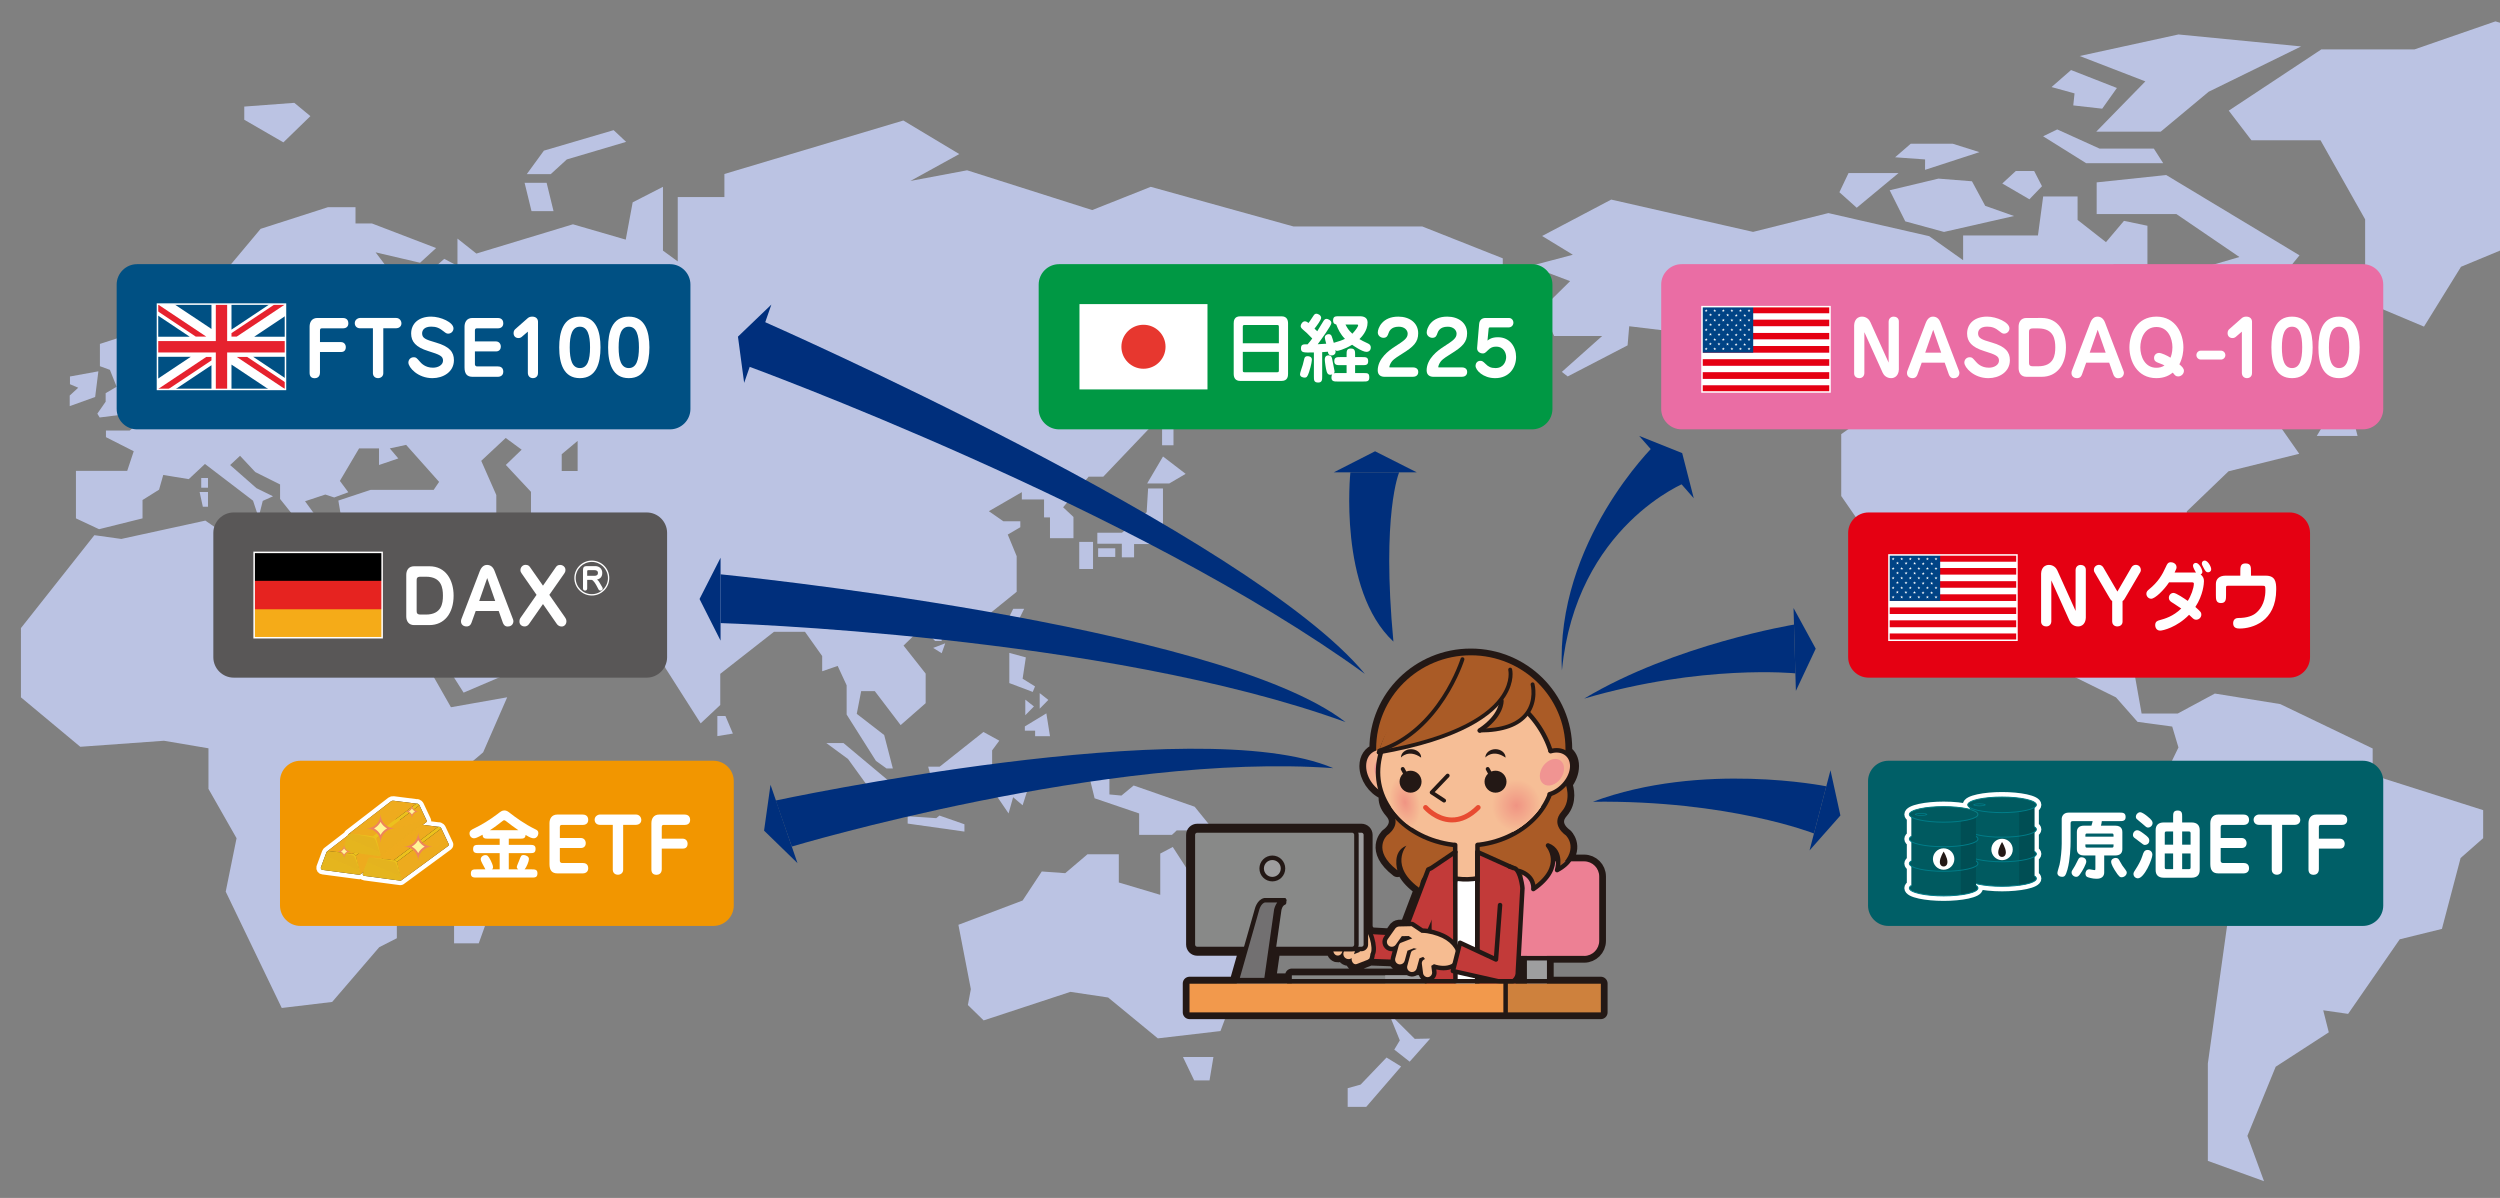 <?xml version="1.0" encoding="utf-8"?>
<!-- Generator: Adobe Illustrator 13.0.0, SVG Export Plug-In  -->
<!DOCTYPE svg PUBLIC "-//W3C//DTD SVG 1.1//EN" "http://www.w3.org/Graphics/SVG/1.1/DTD/svg11.dtd">
<svg version="1.1"
	 xmlns="http://www.w3.org/2000/svg" xmlns:xlink="http://www.w3.org/1999/xlink" xmlns:a="http://ns.adobe.com/AdobeSVGViewerExtensions/3.0/"
	 x="0px" y="0px" width="100%" height="100%" viewBox="142.728 0 960 460" enable-background="new 142.728 0 960 460"
	 xml:space="preserve">
<rect x="142.728" y="0" width="960" height="460" fill="#808080" stroke="none"/>
<defs>
</defs>
<g>
	<defs>
		<rect id="SVGID_2_" x="142.728" width="960" height="459.799"/>
	</defs>
	<clipPath id="SVGID_4_">
		<use xlink:href="#SVGID_2_"  overflow="visible"/>
	</clipPath>
	<g clip-path="url(#SVGID_4_)">
		<g>
			<polygon fill="#BBC3E3" points="332.795,329.181 336.915,333.389 326.57,362.227 317.096,362.227 317.096,341.256 			"/>
			<polygon fill="#BBC3E3" points="418.191,274.937 418.191,282.668 424.153,281.689 421.298,274.937 			"/>
			<path fill="#BBC3E3" d="M719.792,99.203v5.473h-28.09l3.152,6.959l-27.01,14.113h-13.436l-6.107,14.916l-17.3,17.084
				l-2.768-18.406l23.724-20.74h-5.135l-4.811,4.176h-12.83l-6.977,6.852H590.38l-16.476,15.416l10.785,2.299v16.498l-18.306,19.205
				h-5.629l-9.788,11.749l3.972,3.716v8.164h-9.016v-8.007h-2.28v-6.87h-8.53v-2.816l-12.66,7.318l5.572,3.869h6.508v2.285
				l-4.825,2.809l3.423,8.307v13.673l-14.215,11.493l-14.587,4.451v2.947h-2.527l-2.724-2.855l-5.712,1.03l-3.677,3.591
				l8.492,10.761v11.365l-9.606,8.409l-9.918-13.043h-5.238l-1.693,8.717l10.535,8.143l3.326,12.836h-2.437l-4.057-2.914
				l-11.247-17.79v-11.227l-3.444-7.438l-5.951,2.043v-5.842l-6.601-9.307h-11.917l-20.619,16.14v11.968l-7.53,7.045l-13.607-21.364
				l-1.337-13.704l-4.07,2.189l-11.549-12.548h-30.205l-16.908-11.526h-6.2l13.515,14.607h9.022l12.09,4.588l-12.345,13.387
				l-29.434,12.576l-27.175-42.861h-5.233l27.548,48.465l21.6-3.824l-9.239,21.146l-21.117,17.892l1.84,32.648l-13.861,7.961v12.877
				l-6.764,3.449l-18.07,21.02l-19.364,2.315l-21.515-44.678l4.164-20.503l-10.79-18.958v-15.576l-17.095-2.895l-32.13,2.315
				l-22.785-18.989V241.18l28.198-35.672l10.337,1.446l32.294-7.045l5.658,3.921v7.617l21.673,8.356l5.521-6.8l19.992,4.553h17.929
				l3.585-17.368l-19.138,1.157l-2.928-1.83l-1.238-7.296l12.383-4.11h24.225l2.085-3.064l-12.669-14.216l-6.271,1.358l3.271,3.855
				l-7.407,2.518v-6.373h-7.656l-7.369,12.479l0,0l3.238,4.359l-5.43,2.003l-3.406-1.126l-7.781,2.582l4.533,6.216h-4.004
				l-1.154,4.129l-8.962-11.222v-5.576l-9.528-4.762l-5.847-6.246l-3.802,3.557l10.121,8.889l6.352,3.111l-3.949,1.76l-1.602,6.368
				l-2.128-6.446l-18.462-14.098l-6.228,5.826l-9.794-1.605l-1.604,5.654l-6.348,3.971v7.045l-16.698,4.162l-8.876-4.162v-18.229
				h19.686l2.507-7.543l-10.667-5.414v-2.549h9.123l21.856-17.963h5.219v-11.32l5.95-4.409v12.675h24.93l8.535-7.984h5.538v-8.385
				l12.245-1.821v-2.705l-15.038,2.332l-4.812-3.36v-8.992l9.271-8.675l-3.118-2.917l-15.095,12.387v13.32l-4.594,9.214h-11.427
				l-4.391-9.001l-10.809,4.166l-5.404-15.967l12.31-5.2l19.109-22.837l25.825-8.306h10.605v6.238h6.313l24.642,9.446l-6.165,5.643
				l-17.077-3.999l7.033,9.315l8.081,3.232l11.24-10.041l5.087,2.672V91.622l7.267,5.748l37.078-11.239l20.275,5.889l2.658-14.317
				l11.631-5.96v24.495l5.677,4.147V75.664h17.919v-8.853l68.715-20.538l21.475,12.885l-18.76,10.326l21.766-4.092l48.042,15.273
				l22.48-8.925l54.793,15.22h49.465L719.792,99.203z M336.915,168.176l-9.391,8.786l5.787,13.13v9.881h13.316v-11.107l-9.66-10.328
				l6.078-5.854L336.915,168.176z M358.426,174.424v6.429h6.11V169.3L358.426,174.424z"/>
			<polygon fill="#BBC3E3" points="181.091,132.064 181.091,140.615 184.935,142.027 187.517,148.508 183.3,150.977 183.3,154.246 
				180.108,158.841 180.996,160.312 196.237,158.385 198.857,152.244 188.012,137.107 188.012,129.819 			"/>
			<polygon fill="#BBC3E3" points="180.503,142.582 179.266,152.441 169.499,155.953 169.499,151.879 172.762,148.885 
				169.592,147.537 169.592,144.574 			"/>
			<polygon fill="#BBC3E3" points="255.74,39.488 261.92,44.594 251.546,54.67 236.531,45.982 236.531,40.925 			"/>
			<polygon fill="#BBC3E3" points="219.38,188.934 220.617,194.587 222.602,194.587 222.602,188.934 			"/>
			<rect x="219.999" y="183.548" fill="#BBC3E3" width="2.603" height="3.733"/>
			<polygon fill="#BBC3E3" points="231.765,197.498 239.418,197.498 237.928,201.865 231.61,199.083 			"/>
			<polygon fill="#BBC3E3" points="290.394,206.763 285.464,206.763 285.464,204.89 291.013,204.89 			"/>
			<polygon fill="#BBC3E3" points="378.356,49.979 351.582,57.847 345.003,66.879 354.192,66.879 360.392,61.219 383.161,54.475 			
				"/>
			<polygon fill="#BBC3E3" points="352.629,70.189 355.285,81.074 346.827,81.074 344.172,70.189 			"/>
			<polygon fill="#BBC3E3" points="588.966,148.385 588.966,170.985 593.346,170.985 593.346,164.156 596.353,164.156 
				592.818,148.385 			"/>
			<polygon fill="#BBC3E3" points="589.326,175.289 583.237,185.645 591.733,185.645 598.013,181.961 			"/>
			<polygon fill="#BBC3E3" points="583.604,187.562 589.306,187.562 589.306,208.928 578.216,208.928 578.216,214.012 
				573.51,214.012 573.51,208.794 564.103,208.794 564.103,204.572 573.551,204.572 583.048,196.693 			"/>
			<rect x="564.412" y="210.539" fill="#BBC3E3" width="6.579" height="3.322"/>
			<rect x="557.155" y="208.088" fill="#BBC3E3" width="5.298" height="10.402"/>
			<polygon fill="#BBC3E3" points="536.005,233.775 533.011,239.824 528.806,239.824 531.801,233.775 			"/>
			<polygon fill="#BBC3E3" points="505.698,247.021 504.342,250.84 501.065,248.797 			"/>
			<polygon fill="#BBC3E3" points="530.308,250.706 530.308,262.302 539.303,265.699 540.182,263.581 535.413,260.616 
				536.65,252.443 			"/>
			<polygon fill="#BBC3E3" points="544.531,273.931 536.271,278.94 536.271,280.582 540.218,280.582 540.218,282.689 
				545.923,282.689 			"/>
			<polygon fill="#BBC3E3" points="541.97,266.156 541.97,272.137 545.284,268.766 			"/>
			<polygon fill="#BBC3E3" points="536.442,268.664 536.442,274.645 539.759,271.274 			"/>
			<polygon fill="#BBC3E3" points="520.368,281.077 503.573,294.401 499.144,294.401 502.07,305.268 515.944,307.937 
				523.701,294.613 523.701,288.148 526.457,284.418 			"/>
			<polygon fill="#BBC3E3" points="529.933,294.988 525.796,306.137 530.017,312.355 531.766,306.129 535.413,309.225 
				538.043,301.023 530.872,298.828 543.148,295.636 543.148,292.928 			"/>
			<polygon fill="#BBC3E3" points="466.617,285.328 460.038,285.328 468.379,291.471 483.461,312.315 489.704,312.315 
				489.704,304.641 			"/>
			<polygon fill="#BBC3E3" points="513.069,316.52 513.069,319.329 491.269,316.249 491.269,313.439 502.248,314.178 
				503.485,313.176 			"/>
			<polygon fill="#BBC3E3" points="561.238,299.109 568.745,299.109 568.745,305.064 573.365,305.5 578.048,301.627 
				601.479,309.787 614.691,326.084 607.184,326.084 601.511,318.864 594.597,318.864 592.752,320.59 580.157,320.59 
				580.157,312.368 563.06,306.543 			"/>
			<polygon fill="#BBC3E3" points="588.266,327.77 588.266,343.617 572.35,338.877 572.35,328.05 560.306,328.05 551.778,335.299 
				542.775,334.646 535.413,345.797 510.753,355.125 515.534,379.832 514.392,385.931 520.448,391.837 553.754,380.873 
				568.248,383.037 587.333,398.733 611.388,395.924 621.458,369.104 593.069,325.24 			"/>
			<polygon fill="#BBC3E3" points="596.974,405.879 608.686,405.879 607.184,414.871 601.293,414.871 			"/>
			<polygon fill="#BBC3E3" points="761.436,76.64 734.902,90.621 746.697,97.818 730.336,102.164 745.655,107.964 734.716,118.742 
				739.516,129.026 757.954,129.026 742.475,142.803 744.721,144.557 767.72,132.619 768.345,125.28 796.372,128.652 
				810.372,127.596 842.057,155.565 854.577,163.324 849.761,166.711 849.761,190.467 862.828,209.418 868.105,211.896 
				886.462,238.794 891.035,238.794 877.584,217.318 880.625,217.318 902.512,241.949 902.512,246.941 926.401,256.896 
				933.194,256.896 955.262,267.796 963.538,277.193 976.857,278.996 979.254,287.027 968.744,308.662 983.759,336.947 
				999.226,346.156 990.538,408.406 990.538,445.773 1012.108,453.58 1005.725,436.176 1016.592,409.627 1036.984,396.41 
				1034.845,387.953 1044.403,389.33 1064.225,360.688 1080.424,356.699 1087.595,329.487 1096.262,321.861 1096.262,311.098 
				1053.829,297.611 1053.829,287.423 1018.337,270.367 993.226,266.324 978.954,274.01 965.104,274.01 962.112,257.177 
				949.12,257.177 953.377,243.195 945.659,243.195 942.017,250.923 928.666,248.984 924.06,234.634 928.354,223.176 
				945.321,223.176 962.421,220.233 966.542,231.676 971.707,231.676 970.666,213.195 982.471,205.742 982.471,196.357 
				998.474,180.98 1025.631,174.25 1017.03,161.95 1037.966,155.996 1041.016,148.508 1014.413,124.137 1002.229,129.912 
				1002.229,121.646 980.181,115.291 977.353,131.648 977.353,155.155 970.263,155.155 964.84,142.115 938.696,135.307 
				932.293,124.064 954.324,101.611 967.343,101.611 967.343,86.693 958.334,84.812 951.422,92.984 940.516,84.445 940.516,75.454 
				927.303,75.454 925.304,90.416 896.569,90.416 896.569,99.918 883.535,90.686 844.82,81.823 815.905,89.047 			"/>
			<polygon fill="#BBC3E3" points="874.351,85.004 868.362,73.061 887.083,68.588 899.962,69.613 905.05,79.045 916.092,82.947 
				889.225,89.06 			"/>
			<polygon fill="#BBC3E3" points="871.767,66.459 855.708,79.777 849.056,73.817 852.558,66.459 			"/>
			<polygon fill="#BBC3E3" points="947.848,70.033 947.848,82.197 978.456,82.197 1002.658,98.691 982.157,104.676 
				1010.049,117.258 1025.736,98.047 974.55,67.213 			"/>
			<polygon fill="#BBC3E3" points="979.254,13.234 941.316,21.508 966.542,31.248 947.688,50.553 972.448,50.553 990.862,35.223 
				1026.357,17.83 			"/>
			<polygon fill="#BBC3E3" points="973.389,62.657 943.797,62.657 927.284,52.338 932.709,49.698 948.924,57.051 969.795,57.051 			
				"/>
			<polygon fill="#BBC3E3" points="960.976,241.487 970.346,238.42 990.966,247.41 978.063,247.41 978.063,245.293 969.254,241.482 
				960.976,242.354 			"/>
			<polygon fill="#BBC3E3" points="992.169,252.595 993.96,248.678 1004.519,251.336 997.797,253.371 			"/>
			<polygon fill="#BBC3E3" points="1037.05,159.596 1032.371,167.398 1048.029,167.398 1046.654,162.004 			"/>
			<polygon fill="#BBC3E3" points="675.155,406.094 680.757,409.532 667.36,425.033 660.236,425.033 660.236,417.867 
				665.201,416.484 			"/>
			<polygon fill="#BBC3E3" points="684.042,407.688 678.135,403.048 680.257,399.511 676.001,388.99 685.995,398.924 
				691.921,398.81 			"/>
			<g>
				<polygon fill="#BBC3E3" points="1100.978,8.206 1069.901,18.971 1034.118,18.971 998.573,42.486 1007.278,53.871 
					1033.809,53.871 1050.939,84.242 1050.939,115.914 1073.538,125.424 1087.757,102.441 1112.034,92.367 1112.034,11.531 				"/>
			</g>
			<polygon fill="#BBC3E3" points="954.423,111.189 957.173,103.137 969.991,108.627 959.245,112.839 			"/>
			<polygon fill="#BBC3E3" points="922.019,76.527 911.606,70.46 916.788,65.668 923.849,65.668 926.852,71.508 			"/>
			<polygon fill="#BBC3E3" points="902.819,58.424 881.943,65.223 881.966,61.223 870.443,60.396 876.452,55.19 892.575,55.19 			
				"/>
			<polygon fill="#BBC3E3" points="938.009,26.893 955.618,33.787 949.969,41.733 938.862,40.48 939.353,35.865 930.519,33.43 			
				"/>
		</g>
		<polygon fill="#BBC3E3" points="102.403,8.206 71.328,18.971 35.545,18.971 0,42.486 8.706,53.871 35.235,53.871 52.366,84.242 
			52.366,115.914 74.964,125.424 89.184,102.441 113.46,92.367 113.46,11.531 		"/>
	</g>
</g>
<path fill="#231815" stroke="#231815" stroke-width="5.183" stroke-linecap="round" stroke-linejoin="round" d="M736.754,377.659
	v-10.577h14.272c3.188,0,5.799-2.607,5.799-5.798v-24.729c0-3.189-2.611-5.799-5.799-5.799h-7.401
	c4.744-5.975,0.341-10.025,0.341-10.025s-6.074-3.965-1.568-9.074c3.49-3.959,2.068-9.049,1.51-10.61
	c1.575-1.983,2.57-4.454,2.57-6.876c0-2.457-1.025-4.345-2.642-5.363c0.015-0.42,0.032-0.838,0.032-1.261
	c0-19.831-16.273-35.909-36.35-35.909c-20.074,0-36.351,16.078-36.351,35.909c0,0.233,0.014,0.464,0.019,0.696
	c-2.308,0.73-3.861,2.898-3.861,5.928c0,4.198,2.977,8.555,6.818,10.23c0.183,0.504,0.377,1.004,0.593,1.495
	c-0.16,1.451,0.2,3.454,2.235,5.761c4.506,5.109-1.569,9.074-1.569,9.074s-6.159,5.66,3.927,13.471c0,0-2.25-7.242,3.486-9.465
	c0,0-6.99,7.964,5.503,16.648l-5.434,14.318l-2.966,0.063c0,0-0.741,0.043-1.307,0.646l-1.914,2.708l-8.172-0.451
	c-0.367-0.807-0.803-1.559-1.307-2.185V320.59c0-0.928-0.761-1.688-1.688-1.688h-3.621h-55.82h-3.618
	c-0.929,0-1.688,0.76-1.688,1.688v42.133c0,0.93,0.76,1.69,1.688,1.69h3.618h15l-3.376,11.843h-0.033v0.116v1.287h-18.178v11.093
	h121.382h36.566v-11.093H736.754z M729.065,377.659h-3.413l-0.402-2.585c0.253-0.585,0.37-1.229,0.325-1.881l0.336-6.111h3.154
	V377.659z M689.837,377.659v-2.81c0.298,0.236,0.673,0.369,1.072,0.371l-0.379,2.438H689.837z M692.467,353.367l0.024,5.355
	c-0.766-0.188-1.527-0.331-2.244-0.414L692.467,353.367z M738.489,330.756c0.172-3.609-1.937-6.02-1.937-6.02
	c3.08,1.193,3.851,3.83,3.91,6.02H738.489z M690.501,335.635l-2.133,5.619C688.108,340.478,687.511,337.805,690.501,335.635z
	 M663.269,364.413h1.343l0.283,1.124l-2.042,0.797c-0.072,0.028-0.139,0.07-0.206,0.111L663.269,364.413z M636.984,377.659v-1.287
	h-6.892l1.704-11.959h22.978c-0.25,1.044,0.264,2.134,1.172,2.454c0.757,0.266,1.55-0.089,1.967-0.811
	c0.093-0.158,0.168-0.336,0.216-0.528l0.297-1.115h0.634l-0.396,1.296c-0.324,1.061,0.274,2.185,1.336,2.51
	c0.635,0.194,1.288,0.056,1.784-0.311c-0.042,0.302-0.039,0.617,0.031,0.93c0.202,0.875,0.813,1.438,1.476,1.438
	c0.144,0,0.294-0.027,0.438-0.085l4.638-1.812c0.133-0.052,0.252-0.131,0.364-0.222l9.73,0.365c0.027,0.799,0.559,1.522,1.369,1.739
	c0.132,0.037,0.262,0.06,0.391,0.066c0.862,0.049,1.671-0.512,1.907-1.379l0.078-0.286l0.669,0.025
	c0.049,0.003,0.093,0.003,0.135,0.003c0.251,0,0.496-0.031,0.738-0.076l-0.623,2.282c-0.27,0.999,0.317,2.026,1.317,2.298
	c0.128,0.035,0.259,0.057,0.392,0.064c0.86,0.048,1.668-0.512,1.904-1.379l1.057-3.877l1.439-0.562
	c0.205,0.281,0.438,0.552,0.7,0.812l-0.161,0.099c0,0-1.15,0.413-1.061,1.695l0.477,3.662c0.041,0.312,0.168,0.589,0.346,0.822
	h-14.899h-35.844v3.126H636.984z"/>
<rect x="729.065" y="348.844" fill="#9E9E9F" width="7.688" height="39.376"/>
<path fill="#ED8094" d="M756.825,361.284c0,3.19-2.611,5.798-5.799,5.798h-36.233c-3.189,0-5.799-2.607-5.799-5.798v-24.729
	c0-3.189,2.609-5.799,5.799-5.799h36.233c3.188,0,5.799,2.609,5.799,5.799V361.284z"/>
<path fill="#AA5B26" d="M743.966,320.73c0,0-6.074-3.965-1.568-9.074c4.171-4.73,1.321-11.099,1.321-11.099l-34.035,18.698
	l-34.034-15.801c0,0-2.851,3.471,1.322,8.201c4.506,5.109-1.569,9.074-1.569,9.074s-6.159,5.66,3.927,13.471
	c0,0-2.25-7.242,3.486-9.465c0,0-7.048,8.023,5.637,16.745c0,0-1.902-4.16,3.626-6.777c0,0-3.065,9.43,16.574,11.888l-0.002,0.226
	c0.356-0.033,0.688-0.073,1.033-0.11c0.345,0.037,0.677,0.077,1.034,0.11l-0.002-0.226c19.64-2.458,16.574-11.888,16.574-11.888
	c5.529,2.617,3.626,6.777,3.626,6.777c12.685-8.722,5.637-16.745,5.637-16.745c5.736,2.223,3.486,9.465,3.486,9.465
	C750.124,326.391,743.966,320.73,743.966,320.73z"/>
<path fill="#C23A39" d="M692.376,333.33l-1.213,0.559l-9.676,25.497l-15.631-0.864c-2.201-0.076-1.293,0.98-1.367,3.201
	c-0.076,2.222,1.874,6.355,4.093,6.43l14.294,0.536c0.049,0.003,0.093,0.003,0.135,0.003c1.414,0,2.725-0.741,3.45-1.957
	l8.915-19.844C696.517,344.984,694.282,334.473,692.376,333.33z"/>
<g>
	<g>
		<path fill="#F6BC91" d="M665.457,355.01c-1.694-0.807-5.845-1.062-8.956-0.778l-0.028-0.019l-5.021,0.201
			c-0.922,0.38-1.396,1.535-1.06,2.579c0.333,1.046,1.351,1.583,2.267,1.204l2.304-0.951c0.471,0.221,0.981,0.47,1.54,0.75
			c-0.041,0.097-0.081,0.194-0.109,0.3l-1.609,6.059c-0.283,1.061,0.236,2.186,1.162,2.512c0.757,0.266,1.55-0.089,1.967-0.811
			c0.093-0.158,0.168-0.336,0.216-0.528l1.571-5.902c0.234,0.12,0.473,0.24,0.711,0.362l-1.747,5.721
			c-0.324,1.061,0.274,2.185,1.336,2.51c0.634,0.194,1.288,0.056,1.784-0.31c-0.042,0.301-0.039,0.616,0.031,0.929
			c0.202,0.875,0.813,1.438,1.476,1.438c0.144,0,0.294-0.027,0.438-0.085l4.638-1.812c0.621-0.242,1.035-0.954,1.09-1.751
			c0.038-0.061,0.076-0.111,0.114-0.19C670.627,364.223,668.968,356.686,665.457,355.01z M662.853,366.334
			c-0.072,0.028-0.139,0.07-0.205,0.111l1.357-4.439l0.89,3.531L662.853,366.334z"/>
	</g>
</g>
<polygon fill="#F6BE96" points="710.069,327.156 701.524,327.156 700.218,338.256 710.84,338.256 "/>
<ellipse fill="#AA5B26" cx="707.518" cy="287.546" rx="36.35" ry="35.911"/>
<linearGradient id="SVGID_5_" gradientUnits="userSpaceOnUse" x1="-1136.55" y1="296.537" x2="-1143.68" y2="296.537" gradientTransform="matrix(-1 0 0 1 -469.185 0)">
	<stop  offset="0" style="stop-color:#F3A98D"/>
	<stop  offset="1" style="stop-color:#F6BE96"/>
</linearGradient>
<path fill="url(#SVGID_5_)" d="M667.325,294.17c0,4.551,3.494,9.293,7.8,10.602c4.31,1.305,7.803-1.321,7.803-5.871
	c0-4.549-3.493-9.295-7.803-10.6C670.819,286.996,667.325,289.621,667.325,294.17z"/>
<path fill="#F09492" d="M670.465,295.121c0,2.72,2.086,5.559,4.66,6.338c2.577,0.781,4.665-0.79,4.665-3.512
	c0-2.719-2.088-5.553-4.665-6.334C672.551,290.831,670.465,292.402,670.465,295.121z"/>
<g>
	<path fill="#F6BE96" d="M705.665,324.711c-18.625,0-33.776-12.639-33.776-28.176c0-15.275,15.066-33.725,33.776-33.725
		c18.709,0,33.775,18.45,33.775,33.725C739.44,312.072,724.29,324.711,705.665,324.711L705.665,324.711z"/>
	<path fill="#231815" d="M705.665,263.674c18.178,0,32.913,17.776,32.913,32.861c0,15.084-14.735,27.312-32.913,27.312
		s-32.913-12.229-32.913-27.312C672.752,281.45,687.487,263.674,705.665,263.674 M705.665,261.946
		c-8.952,0-17.664,4.02-24.531,11.317c-6.33,6.728-10.109,15.427-10.109,23.271c0,16.013,15.54,29.04,34.641,29.04
		s34.641-13.027,34.641-29.04c0-7.845-3.779-16.544-10.109-23.271C723.329,265.966,714.617,261.946,705.665,261.946L705.665,261.946
		z"/>
</g>
<radialGradient id="SVGID_6_" cx="345.397" cy="309.308" r="9.956" gradientTransform="matrix(-0.947 0 0 1 1052.129 0)" gradientUnits="userSpaceOnUse">
	<stop  offset="0" style="stop-color:#F09483"/>
	<stop  offset="1" style="stop-color:#F6BE96"/>
</radialGradient>
<path fill="url(#SVGID_6_)" d="M715.524,309.34c0-5.508,4.229-9.973,9.447-9.973c5.215,0,9.443,4.465,9.443,9.973
	c0,0.172-0.017,0.34-0.023,0.511c-2.548,3.776-6.139,7.001-10.458,9.397C719.206,318.703,715.524,314.477,715.524,309.34z"/>
<path fill="#AA5B26" d="M724.115,264.947c0,0-17.195,19.533-51.997,24.014C672.118,288.961,684.383,242.023,724.115,264.947z"/>
<path fill="#AA5B26" d="M719.265,269.107c0,0,0.353,5.654-8.327,11.413c0,0,18.841,0.089,19.988-10.353l-7.4-4.807L719.265,269.107z
	"/>
<path fill="#231815" d="M672.117,289.715c-0.359,0-0.677-0.258-0.741-0.623c-0.072-0.41,0.202-0.801,0.611-0.873
	c31.296-5.484,43.088-14.693,47.468-21.453c3.443-5.312,2.465-9.406,2.454-9.447c-0.102-0.402,0.141-0.812,0.542-0.916
	c0.402-0.104,0.812,0.136,0.916,0.537c0.05,0.188,1.17,4.696-2.596,10.564c-4.518,7.039-16.603,16.605-48.523,22.199
	C672.204,289.711,672.16,289.715,672.117,289.715z"/>
<path fill="#231815" d="M672.321,289.021c-0.318,0-0.612-0.202-0.717-0.52c-0.128-0.396,0.088-0.821,0.484-0.95
	c22.997-7.481,31.424-34.366,31.507-34.638c0.121-0.397,0.542-0.621,0.94-0.5c0.396,0.121,0.621,0.541,0.5,0.939
	c-0.084,0.277-8.728,27.903-32.482,35.631C672.477,289.01,672.398,289.021,672.321,289.021z"/>
<path fill="#231815" d="M710.938,281.273c-0.415,0-0.752-0.336-0.753-0.751c-0.001-0.416,0.335-0.754,0.751-0.755
	c8.463-0.018,14.33-2.07,17.439-6.102c3.636-4.714,2.151-10.628,2.136-10.688c-0.104-0.401,0.136-0.812,0.538-0.918
	c0.4-0.107,0.812,0.134,0.919,0.535c0.07,0.27,1.694,6.664-2.389,11.975c-3.405,4.43-9.677,6.686-18.64,6.703
	C710.938,281.273,710.938,281.273,710.938,281.273z"/>
<rect x="701.517" y="321.605" fill="#F6BE96" width="8.56" height="16.774"/>
<path fill="#FFFFFF" stroke="#231815" stroke-width="1.728" stroke-linecap="round" stroke-linejoin="round" d="M693.834,334.727
	c0,0,11.08,6.645,23.502-0.043v48.688h-23.502V334.727z"/>
<polygon fill="#C23A39" points="701.618,385.375 701.524,327.156 692.376,333.33 692.519,364.883 689.46,384.529 "/>
<polygon fill="#C23A39" stroke="#231815" stroke-width="1.728" stroke-linecap="round" stroke-linejoin="round" points="
	709.977,385.375 710.069,327.156 723.806,333.33 723.664,364.883 726.721,384.529 "/>
<linearGradient id="SVGID_7_" gradientUnits="userSpaceOnUse" x1="746.438" y1="296.536" x2="739.309" y2="296.536">
	<stop  offset="0" style="stop-color:#F3A98D"/>
	<stop  offset="1" style="stop-color:#F6BE96"/>
</linearGradient>
<path fill="url(#SVGID_7_)" d="M746.478,294.17c0,4.551-3.493,9.293-7.802,10.602c-4.309,1.305-7.8-1.321-7.8-5.871
	c0-4.549,3.491-9.295,7.8-10.6S746.478,289.621,746.478,294.17z"/>
<path fill="#F09492" d="M743.339,295.121c0,2.72-2.088,5.559-4.663,6.338c-2.575,0.781-4.663-0.79-4.663-3.512
	c0-2.719,2.088-5.553,4.663-6.334C741.251,290.831,743.339,292.402,743.339,295.121z"/>
<radialGradient id="SVGID_8_" cx="345.397" cy="309.308" r="9.956" gradientTransform="matrix(-0.947 0 0 1 1052.129 0)" gradientUnits="userSpaceOnUse">
	<stop  offset="0" style="stop-color:#F09483"/>
	<stop  offset="1" style="stop-color:#F6BE96"/>
</radialGradient>
<path fill="url(#SVGID_8_)" d="M715.524,309.34c0-5.508,4.229-9.973,9.447-9.973c5.215,0,9.443,4.465,9.443,9.973
	c0,0.172-0.017,0.34-0.023,0.511c-2.548,3.776-6.139,7.001-10.458,9.397C719.206,318.703,715.524,314.477,715.524,309.34z"/>
<path fill="#E84B31" d="M700.321,315.812c-0.139,0-0.276-0.002-0.414-0.007c-6.125-0.206-10.304-4.909-10.479-5.11
	c-0.344-0.393-0.304-0.99,0.09-1.334c0.393-0.344,0.99-0.305,1.336,0.087c0.037,0.043,3.836,4.295,9.133,4.465
	c3.318,0.113,6.592-1.411,9.691-4.511c0.369-0.369,0.969-0.369,1.339,0c0.37,0.371,0.37,0.971,0,1.34
	C707.651,314.108,704.056,315.812,700.321,315.812z"/>
<path fill="#231815" d="M684.571,287.684c-2.142,0-3.881,1.432-3.881,3.199c0,0,2.894-3.35,7.691,0h0.075
	C688.457,289.115,686.718,287.684,684.571,287.684z"/>
<path fill="#231815" d="M716.981,287.684c-2.143,0-3.884,1.432-3.884,3.199c0,0,2.894-3.35,7.694,0h0.074
	C720.866,289.115,719.125,287.684,716.981,287.684z"/>
<circle fill="#231815" cx="717.008" cy="300.169" r="4.222"/>
<path fill="#231815" d="M714.948,297.79c-0.269,0-0.527-0.144-0.664-0.396l-0.945-1.754c-0.198-0.365-0.062-0.822,0.305-1.02
	c0.367-0.199,0.822-0.062,1.02,0.305l0.947,1.754c0.197,0.365,0.061,0.822-0.305,1.02
	C715.191,297.762,715.069,297.79,714.948,297.79z"/>
<path fill="#231815" d="M697.268,308.182c-0.142,0-0.285-0.04-0.412-0.123l-4.778-3.135c-0.187-0.123-0.31-0.322-0.335-0.545
	c-0.025-0.221,0.049-0.443,0.203-0.604l6.147-6.458c0.287-0.302,0.764-0.312,1.064-0.025c0.301,0.286,0.312,0.763,0.025,1.064
	l-5.524,5.804l4.022,2.64c0.349,0.229,0.445,0.695,0.217,1.043C697.753,308.062,697.513,308.182,697.268,308.182z"/>
<radialGradient id="SVGID_9_" cx="194.501" cy="86.833" r="9.97" gradientTransform="matrix(0.553 -0.115 0.203 0.979 557.081 245.445)" gradientUnits="userSpaceOnUse">
	<stop  offset="0" style="stop-color:#F09483"/>
	<stop  offset="1" style="stop-color:#F6BE96"/>
</radialGradient>
<path fill="url(#SVGID_9_)" d="M687.849,307.069c-1.116-5.394-4.489-9.255-7.54-8.623c-3.049,0.631-4.614,5.513-3.497,10.907
	c0.034,0.168,0.076,0.332,0.117,0.497c2.253,3.39,5.005,6.113,8.013,7.938C687.596,316.682,688.891,312.101,687.849,307.069z"/>
<circle fill="#231815" cx="684.383" cy="300.169" r="4.222"/>
<path fill="#231815" d="M682.323,297.79c-0.269,0-0.527-0.144-0.664-0.396l-0.946-1.754c-0.198-0.365-0.062-0.822,0.305-1.02
	c0.366-0.199,0.823-0.062,1.021,0.305l0.946,1.754c0.198,0.365,0.062,0.822-0.305,1.02
	C682.565,297.762,682.443,297.79,682.323,297.79z"/>
<g>
	<g>
		<polygon fill="#F6BC91" points="699.042,362.385 696.424,369.308 704.959,370.963 706.527,365.215 		"/>
	</g>
</g>
<rect x="617.682" y="376.371" fill="#9E9E9F" width="19.303" height="1.367"/>
<rect x="617.682" y="376.256" fill="#727071" width="12.262" height="1.482"/>
<rect x="638.794" y="374.533" fill="#888988" width="51.043" height="3.126"/>
<rect x="674.637" y="374.533" fill="#9E9E9F" width="15.2" height="3.126"/>
<path fill="none" stroke="#231815" stroke-width="1.728" stroke-linecap="round" stroke-linejoin="round" d="M719.265,269.107
	c0,0,0.353,5.654-8.327,11.413"/>
<path fill="none" stroke="#231815" stroke-width="1.728" stroke-linecap="round" stroke-linejoin="round" d="M738.183,288.467
	c4.309-1.305,8.295,1.154,8.295,5.703c0,4.551-4.094,9.496-8.727,10.822"/>
<line fill="none" stroke="#231815" stroke-width="1.728" stroke-linecap="round" stroke-linejoin="round" x1="710.076" y1="324.455" x2="710.076" y2="338.38"/>
<line fill="none" stroke="#231815" stroke-width="1.728" stroke-linecap="round" stroke-linejoin="round" x1="701.517" y1="338.38" x2="701.517" y2="324.455"/>
<line fill="none" stroke="#231815" stroke-width="1.728" stroke-linecap="round" stroke-linejoin="round" x1="709.977" y1="365.1" x2="710.069" y2="327.156"/>
<line fill="none" stroke="#231815" stroke-width="1.728" stroke-linecap="round" stroke-linejoin="round" x1="701.618" y1="376.795" x2="701.524" y2="327.156"/>
<line fill="none" stroke="#231815" stroke-width="1.728" stroke-linecap="round" stroke-linejoin="round" x1="751.026" y1="367.946" x2="725.902" y2="367.946"/>
<g>
	<path fill="#F6BC91" d="M690.919,376.092c-1.303,0-2.415-0.975-2.585-2.268l-0.397-3.056l-0.365,1.339
		c-0.322,1.188-1.404,2.018-2.634,2.018l-0.151-0.004c-0.177-0.008-0.363-0.038-0.562-0.088c-1.461-0.397-2.324-1.902-1.934-3.361
		l0.124-0.452c-0.511,0.603-1.27,0.975-2.091,0.975l-0.151-0.004c-0.206-0.013-0.397-0.046-0.582-0.099
		c-0.688-0.185-1.276-0.637-1.64-1.271c-0.366-0.637-0.461-1.375-0.265-2.083l1.031-3.793c-0.447,0.307-0.985,0.477-1.542,0.477
		c-0.37,0-0.731-0.074-1.072-0.219c-0.158-0.065-0.313-0.151-0.496-0.277c-1.242-0.876-1.534-2.587-0.664-3.821l2.964-4.189
		c0.022-0.033,0.048-0.063,0.075-0.092c0.78-0.833,1.776-0.91,1.888-0.917l4.893-0.107c0.007,0,0.013,0,0.02,0
		c0.172,0,0.34,0.052,0.481,0.147l3.608,2.419c0.031,0,0.061,0,0.09,0c2.586,0,5.93,1.03,7.943,1.988
		c4.672,2.232,7.174,6.419,5.693,9.529c-0.867,1.818-2.908,2.861-5.599,2.861c-1.125,0-2.329-0.193-3.515-0.557l-0.219,0.132
		l0.238,1.829c0.09,0.686-0.091,1.369-0.514,1.921c-0.427,0.555-1.042,0.912-1.735,1.002
		C691.134,376.086,691.026,376.092,690.919,376.092L690.919,376.092z M681.479,360.341l-0.443,0.624l1.673-0.651L681.479,360.341
		L681.479,360.341z"/>
	<path fill="#231815" d="M684.782,355.662l3.838,2.573c0.112-0.005,0.228-0.007,0.346-0.007c2.257,0,5.427,0.886,7.566,1.905
		c4.175,1.994,6.54,5.744,5.286,8.379c-0.742,1.553-2.579,2.369-4.818,2.369c-1.136,0-2.374-0.21-3.625-0.64l-1.036,0.637
		l0.309,2.382c0.127,0.955-0.55,1.829-1.506,1.956c0,0-0.004,0-0.006,0c-0.073,0.009-0.146,0.014-0.218,0.014
		c-0.864,0-1.612-0.64-1.728-1.519l-0.477-3.663c-0.09-1.281,1.061-1.694,1.061-1.694l0.161-0.099
		c-0.263-0.261-0.495-0.531-0.7-0.812l-1.439,0.562l-1.057,3.877c-0.227,0.833-0.98,1.382-1.802,1.382
		c-0.034,0-0.068-0.001-0.103-0.003c-0.133-0.008-0.264-0.029-0.392-0.064c-1-0.271-1.587-1.299-1.317-2.298l1.357-4.978
		c0.134-0.73,0.813-0.959,0.813-0.959l1.481-0.578l-1.121-0.275l-2.473,0.965l-1.056,3.877c-0.227,0.832-0.98,1.382-1.803,1.382
		c-0.034,0-0.069-0.001-0.104-0.003c-0.129-0.007-0.259-0.029-0.391-0.066c-0.997-0.267-1.586-1.299-1.312-2.295l1.343-4.93
		c0.331-1.002,0.939-1.052,0.939-1.052l4.233-1.649l-1.354-0.906l-2.653,0.057l-2.321,3.28c-0.366,0.517-0.944,0.791-1.53,0.791
		c-0.248,0-0.498-0.049-0.733-0.149c-0.123-0.051-0.234-0.119-0.348-0.196c-0.844-0.597-1.042-1.765-0.444-2.609l2.962-4.19
		c0.565-0.603,1.307-0.646,1.307-0.646L684.782,355.662 M684.781,353.935c-0.012,0-0.024,0-0.036,0l-4.863,0.105
		c-0.021,0-0.042,0.001-0.062,0.002c-0.239,0.014-1.479,0.136-2.467,1.188c-0.055,0.058-0.105,0.12-0.151,0.185l-2.962,4.19
		c-0.555,0.784-0.771,1.738-0.61,2.685c0.161,0.949,0.683,1.777,1.469,2.333c0.185,0.126,0.405,0.267,0.687,0.383
		c0.428,0.183,0.902,0.28,1.392,0.28c0.096,0,0.191-0.004,0.286-0.011l-0.61,2.239c-0.254,0.927-0.131,1.9,0.35,2.737
		c0.479,0.835,1.255,1.432,2.184,1.681c0.233,0.066,0.491,0.109,0.745,0.123c0.061,0.004,0.129,0.005,0.196,0.005
		c0.361,0,0.713-0.054,1.046-0.156c0.201,1.378,1.195,2.574,2.619,2.96c0.236,0.065,0.486,0.107,0.739,0.122
		c0.071,0.004,0.14,0.006,0.207,0.006c0.975,0,1.881-0.397,2.54-1.056c0.227,1.724,1.706,3.022,3.44,3.022
		c0.142,0,0.283-0.009,0.427-0.026c0.942-0.124,1.759-0.595,2.324-1.327c0.567-0.737,0.813-1.65,0.691-2.571l-0.097-0.744
		c0.928,0.211,1.854,0.32,2.736,0.32c2.99,0,5.374-1.253,6.377-3.352c1.69-3.551-0.99-8.242-6.101-10.683
		c-2.055-0.979-5.448-2.029-8.141-2.072l-3.392-2.274C685.459,354.036,685.124,353.935,684.781,353.935L684.781,353.935z"/>
</g>
<path fill="#C23A39" d="M700.631,372.875l20.108,4.537c0.273,0.055,0.547,0.082,0.824,0.082c0.963,0,1.904-0.346,2.644-0.992
	c0.953-0.826,1.456-2.053,1.368-3.309l1.768-32.115c-0.157-2.218-1.32-7.906-3.537-7.748c-2.216,0.153-4.648,4.408-4.493,6.625
	l-2.136,28.49l-13.797-6.43L700.631,372.875z"/>
<path fill="none" stroke="#231815" stroke-width="1.728" stroke-linecap="round" stroke-linejoin="round" d="M718.743,347.545
	l-1.566,20.9l-13.797-6.43l-2.749,10.859l20.108,4.537c0.273,0.055,0.547,0.082,0.824,0.082c0.963,0,1.904-0.346,2.644-0.992
	c0.953-0.826,1.456-2.053,1.368-3.309l1.768-32.115c-0.157-2.218-1.32-7.906-3.537-7.748l-1.494-0.624"/>
<rect x="599.503" y="377.659" fill="#F2994C" width="121.383" height="11.093"/>
<rect x="720.886" y="377.659" fill="#CE813D" width="36.566" height="11.093"/>
<line fill="none" stroke="#231815" stroke-width="1.728" stroke-linecap="round" stroke-linejoin="round" x1="720.886" y1="388.752" x2="720.886" y2="377.659"/>
<line fill="none" stroke="#231815" stroke-width="1.728" stroke-linecap="round" stroke-linejoin="round" x1="599.503" y1="376.795" x2="757.452" y2="376.795"/>
<polyline fill="none" stroke="#231815" stroke-width="1.728" stroke-linecap="round" stroke-linejoin="round" points="
	701.524,327.156 692.376,333.33 691.163,333.889 683.486,354.119 "/>
<path fill="none" stroke="#231815" stroke-width="1.728" stroke-linecap="round" stroke-linejoin="round" d="M668.612,369.218
	c0.854-0.263,1.154-2.014,1.208-2.812c0.038-0.061,0.077-0.109,0.114-0.189c1.056-2.215-0.604-9.753-4.113-11.428"/>
<path fill="#9E9E9F" stroke="#231815" stroke-width="1.728" stroke-linecap="round" stroke-linejoin="round" d="M667.22,362.723
	c0,0.93-0.761,1.689-1.688,1.689h-59.441c-0.928,0-1.688-0.76-1.688-1.689V320.59c0-0.928,0.761-1.688,1.688-1.688h59.441
	c0.927,0,1.688,0.76,1.688,1.688V362.723z"/>
<path fill="#888988" stroke="#231815" stroke-width="1.728" stroke-linecap="round" stroke-linejoin="round" d="M663.6,362.723
	c0,0.93-0.761,1.689-1.688,1.689h-59.438c-0.929,0-1.688-0.76-1.688-1.689V320.59c0-0.928,0.76-1.688,1.688-1.688h59.438
	c0.928,0,1.688,0.76,1.688,1.688V362.723z"/>
<path fill="#9E9E9F" stroke="#231815" stroke-width="1.728" stroke-linecap="round" stroke-linejoin="round" d="M626.483,349.363
	l-7.697,27.008h11.307l3.85-27.008c0,0,0.341-2.174,1.866-2.722l0.023-0.956h-6.357
	C627.192,346.142,626.483,349.363,626.483,349.363z"/>
<path fill="#727071" stroke="#231815" stroke-width="1.728" stroke-linecap="round" stroke-linejoin="round" d="M635.832,345.686
	c-2.283,0.456-2.993,3.678-2.993,3.678l-3.848,27.008h-11.31l7.698-27.008c0,0,0.71-3.222,2.992-3.678H635.832z"/>
<path fill="#9E9E9F" stroke="#231815" stroke-width="1.728" stroke-linecap="round" stroke-linejoin="round" d="M635.403,333.493
	c0,2.265-1.833,4.101-4.1,4.101c-2.264,0-4.098-1.836-4.098-4.101c0-2.263,1.834-4.103,4.098-4.103
	C633.57,329.391,635.403,331.23,635.403,333.493z"/>
<path fill="none" stroke="#231815" stroke-width="1.728" stroke-linecap="round" stroke-linejoin="round" d="M726.153,334.477
	c6.168,2.029,5.373,6.923,5.373,6.923c12.686-8.722,5.637-16.745,5.637-16.745c5.736,2.223,3.486,9.465,3.486,9.465
	c10.251-5.441,4.912-14.006,4.912-14.006"/>
<path fill="#002F7C" d="M777.968,171.045c0,0-37.937,36.977-35.465,86.412c5.441-55.677,47.805-72.318,47.805-72.318
	L777.968,171.045z"/>
<path fill="#002F7C" d="M793.139,191.336l-4.454-17.347l-16.514-6.603L793.139,191.336z"/>
<path fill="#002F7C" d="M844.024,301.939c0,0-47.766-9.666-89.637,5.931c52.432-0.64,84.903,12.194,84.903,12.194L844.024,301.939z"
	/>
<path fill="#002F7C" d="M837.589,326.574l11.853-13.426l-3.81-17.372L837.589,326.574z"/>
<path fill="#002F7C" d="M831.625,239.842c0,0-45.683,7.518-80.599,28.429c45.295-13.315,81.129-9.702,81.129-9.702L831.625,239.842z
	"/>
<path fill="#002F7C" d="M832.345,265.294l7.619-16.208l-8.521-15.61L832.345,265.294z"/>
<path fill="#002F7C" d="M419.422,239.27c0,0,147.509,4.401,239.958,38c-48.69-37.791-239.958-56.733-239.958-56.733V239.27z"/>
<path fill="#002F7C" d="M419.423,214.169l-8.075,15.846L419.423,246V214.169z"/>
<path fill="#002F7C" d="M429.286,140.381c0,0,149.891,54.726,237.541,118.383c-43.911-53.219-231.198-135.452-231.198-135.452
	L429.286,140.381z"/>
<path fill="#002F7C" d="M438.933,116.957l-12.831,12.315l2.378,17.751L438.933,116.957z"/>
<path fill="#002F7C" d="M446.775,325.082c0,0,121.562-36.402,207.921-30.105c-52.108-22.286-214.099,12.422-214.099,12.422
	L446.775,325.082z"/>
<path fill="#002F7C" d="M438.604,301.35l-2.477,17.611l12.84,12.484L438.604,301.35z"/>
<path fill="#002F7C" d="M686.739,181.366l-15.985-8.075l-15.846,8.075H686.739z"/>
<path fill="#002F7C" d="M680.009,181.366h-18.733c0,0-4.741,45.2,16.523,65C673.177,197.239,680.009,181.366,680.009,181.366z"/>
<path fill="#009844" d="M738.863,157.038c0,4.31-3.526,7.835-7.835,7.835H549.414c-4.31,0-7.835-3.525-7.835-7.835v-47.763
	c0-4.309,3.525-7.836,7.835-7.836h181.614c4.309,0,7.835,3.527,7.835,7.836V157.038z"/>
<rect x="557.249" y="116.775" fill="#FFFFFF" width="49.152" height="32.762"/>
<path fill="#E7372F" d="M590.295,133.158c0.001,4.664-3.792,8.442-8.478,8.441c-4.67,0-8.471-3.777-8.471-8.441
	s3.8-8.445,8.471-8.446C586.503,124.713,590.295,128.494,590.295,133.158z"/>
<path fill="#FFFFFF" d="M634.876,121.469c1.978,0,2.465,1.405,2.465,2.695v19.411c0,0.889-0.143,2.695-2.465,2.695h-15.941
	c-1.979,0-2.466-1.405-2.466-2.695v-19.411c0-0.86,0.144-2.695,2.466-2.695H634.876z M633.814,131.819v-6.308
	c0-0.43-0.057-0.717-0.631-0.717h-12.586c-0.574,0-0.631,0.287-0.631,0.717v6.308H633.814z M619.967,135.116v7.11
	c0,0.459,0.057,0.717,0.631,0.717h12.586c0.574,0,0.631-0.287,0.631-0.717v-7.11H619.967z"/>
<path fill="#FFFFFF" d="M646.488,138.041c0,0.344-0.144,1.979-1.09,4.874c-0.631,1.893-1.003,2.093-1.691,2.093
	c-0.401,0-1.777-0.172-1.777-1.29c0-0.603,0.917-3.097,1.061-3.613c0.114-0.401,0.516-2.179,0.631-2.523
	c0.144-0.459,0.487-0.746,1.003-0.803C644.997,136.722,646.488,136.808,646.488,138.041z M664.952,121.44
	c1.663,0,2.925,0.631,2.925,2.408c0,3.24-2.322,5.562-3.125,6.365c0.889,0.545,1.52,0.86,3.183,1.634
	c0.516,0.258,1.175,0.573,1.175,1.605s-0.688,1.663-1.691,1.663c-1.634,0-5.104-2.466-5.476-2.724
	c-3.183,1.921-5.534,2.351-5.734,2.351c-0.345,0-0.431-0.115-0.688-0.373c0.058,0.258,0.086,0.545,0.086,0.717
	c0,0.746-0.573,1.405-1.605,1.405c-0.258,0-1.204-0.057-1.376-1.434c-0.717,0.058-1.463,0.115-2.18,0.172v9.375
	c0,1.175,0,2.293-1.52,2.293c-1.662,0-1.662-0.946-1.662-2.293v-9.261c-4.043,0.086-4.961,0.115-4.961-1.577
	c0-1.605,0.918-1.577,2.552-1.548c0.631-0.745,1.233-1.462,1.778-2.236c-2.036-2.093-2.266-2.322-3.44-3.297
	c-0.976-0.803-1.004-1.205-1.004-1.52c0-0.545,0.659-1.778,1.605-1.778c0.573,0,1.032,0.344,1.405,0.631
	c0.43-0.545,0.573-0.774,1.863-2.724c0.315-0.459,0.573-0.832,1.176-0.832c0.401,0,1.806,0.458,1.806,1.605
	c0,0.803-1.72,3.097-2.552,4.128c0.66,0.631,0.803,0.774,1.062,1.004c0.401-0.631,2.093-3.527,2.494-4.1
	c0.172-0.229,0.459-0.66,1.09-0.66c0.372,0,1.835,0.459,1.835,1.605c0,1.004-4.071,6.566-5.247,8.143
	c1.548-0.058,2.494-0.115,3.269-0.201c-0.229-0.774-0.545-2.036-0.545-2.323c0-1.003,0.918-1.347,1.491-1.347
	c0.487,0,0.831,0.172,1.118,0.688c0.144,0.229,0.688,2.15,0.831,2.638c2.15-0.631,2.982-0.889,4.301-1.52
	c-1.691-1.72-2.58-3.498-3.354-5.534c-0.803-0.115-1.204-0.602-1.204-1.52c0-1.634,0.917-1.634,2.294-1.634H664.952z
	 M659.82,143.259v-3.039h-2.438c-1.232,0-2.293,0-2.293-1.548s1.032-1.548,2.293-1.548h2.438v-1.003c0-1.233,0-2.293,1.634-2.293
	c1.635,0,1.635,1.118,1.635,2.293v1.003h2.724c1.376,0,2.294,0,2.294,1.548s-0.889,1.548-2.294,1.548h-2.724v3.039h3.153
	c1.635,0,2.294,0,2.294,1.663c0,1.577-0.831,1.577-2.294,1.577h-9.948c-1.204,0-2.294,0-2.294-1.52c0-0.544,0.086-0.917,0.315-1.204
	c-0.315,0.115-0.659,0.144-0.774,0.144c-1.003,0-1.262-0.889-1.404-1.348c-0.315-1.061-0.688-3.728-0.688-4.53
	c0-1.577,1.176-1.577,1.405-1.577c1.175,0,1.348,0.86,1.462,1.577s0.889,4.33,0.889,4.559c0,0.401-0.172,0.602-0.258,0.745
	c0.315-0.086,0.487-0.086,1.348-0.086H659.82z M659.391,124.623c0.717,1.348,1.118,2.122,2.638,3.526
	c1.318-1.376,2.236-2.81,2.236-3.24c0-0.287-0.229-0.287-0.603-0.287H659.391z"/>
<path fill="#FFFFFF" d="M674.357,144.692c-1.204,0-2.581-0.545-2.581-2.466c0-4.559,4.416-7.712,6.395-9.003
	c3.727-2.408,5.104-3.326,5.104-5.103c0-1.233-1.09-2.667-3.412-2.667c-3.097,0-3.728,1.892-3.985,2.609
	c-0.229,0.688-0.545,1.663-1.893,1.663c-1.003,0-2.179-0.746-2.179-2.064c0-1.634,1.72-6.078,7.855-6.078
	c4.358,0,7.655,2.408,7.655,6.394c0,3.412-1.777,5.161-6.192,7.885c-3.269,2.007-3.699,2.609-4.101,3.182
	c-0.545,0.803-0.803,1.663-0.803,1.893c0,0.115,0.144,0.143,0.229,0.143h8.773c0.344,0,2.122,0,2.122,1.749
	c0,0.545-0.201,1.864-2.122,1.864H674.357z"/>
<path fill="#FFFFFF" d="M693.138,144.692c-1.204,0-2.581-0.545-2.581-2.466c0-4.559,4.416-7.712,6.395-9.003
	c3.727-2.408,5.104-3.326,5.104-5.103c0-1.233-1.09-2.667-3.412-2.667c-3.097,0-3.728,1.892-3.985,2.609
	c-0.229,0.688-0.545,1.663-1.893,1.663c-1.003,0-2.179-0.746-2.179-2.064c0-1.634,1.72-6.078,7.855-6.078
	c4.358,0,7.655,2.408,7.655,6.394c0,3.412-1.777,5.161-6.192,7.885c-3.269,2.007-3.699,2.609-4.101,3.182
	c-0.545,0.803-0.803,1.663-0.803,1.893c0,0.115,0.144,0.143,0.229,0.143h8.773c0.344,0,2.122,0,2.122,1.749
	c0,0.545-0.201,1.864-2.122,1.864H693.138z"/>
<path fill="#FFFFFF" d="M710.713,124.451c0.144-1.548,1.032-2.351,2.522-2.351h8.889c1.118,0,1.749,0.917,1.749,1.806
	c0,1.147-0.918,1.806-1.721,1.806h-7.11c-0.573,0-0.631,0.144-0.688,0.631l-0.43,4.444c0.545-0.43,1.577-1.29,4.014-1.29
	c4.559,0,6.968,3.67,6.968,7.569c0,4.157-2.667,8.143-8.028,8.143c-4.645,0-7.541-3.039-7.541-4.759
	c0-0.832,0.574-1.893,1.835-1.893c0.631,0,0.946,0.115,2.036,1.204c1.061,1.09,2.093,1.577,3.784,1.577
	c3.24,0,4.101-2.752,4.101-4.215c0-1.52-0.889-4.014-3.871-4.014c-1.175,0-2.093,0.287-3.211,1.462
	c-1.032,1.061-1.348,1.147-1.921,1.147c-1.032,0-2.265-0.774-2.15-2.122L710.713,124.451z"/>
<path fill="#EA6DA4" d="M1057.893,157.038c0,4.31-3.526,7.835-7.835,7.835H788.462c-4.31,0-7.835-3.525-7.835-7.835v-47.763
	c0-4.309,3.525-7.836,7.835-7.836h261.596c4.309,0,7.835,3.527,7.835,7.836V157.038z"/>
<path fill="#FFFFFF" d="M858.643,127.547v15.77c0,0.688-0.459,1.892-1.979,1.892c-0.917,0-1.949-0.573-1.949-1.835v-18.464
	c0-0.774,0.401-3.326,3.039-3.326c1.663,0,2.752,1.118,3.183,2.093l7.024,15.568v-15.769c0-0.659,0.459-1.892,1.979-1.892
	c0.917,0,1.949,0.573,1.949,1.835v18.464c0,0.774-0.401,3.326-3.011,3.326c-1.691,0-2.781-1.118-3.211-2.093L858.643,127.547z"/>
<path fill="#FFFFFF" d="M889.493,139.273h-8.831l-1.605,4.473c-0.516,1.462-1.548,1.462-1.921,1.462
	c-1.204,0-2.122-0.717-2.122-1.95c0-0.401,0.087-0.717,0.173-0.917l7.053-18.407c0.287-0.717,1.061-2.351,2.724-2.351
	c1.147,0,2.266,0.516,2.953,2.351l7.024,18.407c0.058,0.144,0.201,0.487,0.201,0.832c0,0.201-0.058,2.064-2.236,2.064
	c-1.062,0-1.577-0.774-1.835-1.491L889.493,139.273z M882.01,135.432h6.136l-3.067-8.802L882.01,135.432z"/>
<path fill="#FFFFFF" d="M914.352,126.113c0,1.09-0.889,2.007-2.036,2.007c-0.344,0-0.717,0-1.806-0.917
	c-1.549-1.262-2.781-1.778-4.702-1.778c-2.695,0-3.498,1.405-3.498,2.581c0,1.806,1.232,2.379,5.275,3.526
	c5.275,1.52,6.938,3.67,6.938,6.767c0,4.559-4.157,6.91-8.258,6.91c-5.647,0-9.231-4.129-9.231-5.992
	c0-1.032,0.773-2.036,2.064-2.036c0.859,0,1.031,0.172,2.351,1.691c0.516,0.602,2.036,2.322,5.018,2.322
	c2.064,0,3.87-1.089,3.87-2.724c0-1.72-1.204-2.265-5.705-3.67c-4.73-1.462-6.537-3.613-6.537-6.709
	c0-3.842,2.896-6.508,7.684-6.508C909.448,121.583,914.352,123.762,914.352,126.113z"/>
<path fill="#FFFFFF" d="M926.738,122.1c6.308,0,9.318,5.275,9.318,11.296c0,6.68-3.498,11.296-9.318,11.296h-5.85
	c-2.121,0-3.01-1.577-3.01-3.326v-15.941c0-1.778,0.889-3.326,3.01-3.326H926.738z M925.391,140.65c6.078,0,6.565-4.358,6.565-7.225
	c0-3.068-0.545-7.312-6.565-7.312h-2.007c-1.491,0-1.52,0.688-1.52,1.577v11.382c0,0.889,0.057,1.577,1.52,1.577H925.391z"/>
<path fill="#FFFFFF" d="M952.656,139.273h-8.831l-1.605,4.473c-0.516,1.462-1.548,1.462-1.921,1.462
	c-1.204,0-2.122-0.717-2.122-1.95c0-0.401,0.086-0.717,0.173-0.917l7.053-18.407c0.287-0.717,1.061-2.351,2.724-2.351
	c1.146,0,2.266,0.516,2.953,2.351l7.024,18.407c0.058,0.144,0.201,0.487,0.201,0.832c0,0.201-0.058,2.064-2.236,2.064
	c-1.062,0-1.577-0.774-1.835-1.491L952.656,139.273z M945.173,135.432h6.136l-3.067-8.802L945.173,135.432z"/>
<path fill="#FFFFFF" d="M981.356,142.398c0,1.205-1.09,2.15-2.179,2.15c-0.918,0-1.205-0.315-2.094-1.462
	c-1.175,0.917-3.039,2.122-6.308,2.122c-7.426,0-10.35-6.594-10.35-11.812s2.896-11.812,10.379-11.812
	c7.426,0,10.35,6.623,10.35,11.812c0,1.462-0.229,3.957-1.548,6.508C980.582,140.736,981.356,141.453,981.356,142.398z
	 M976.941,133.367c0-3.383-1.663-7.798-6.136-7.798c-4.56,0-6.193,4.473-6.193,7.827c0,3.555,1.777,7.827,6.164,7.827
	c1.09,0,2.15-0.229,3.125-0.889c-0.602-0.315-0.659-0.344-2.437-1.032c-0.688-0.258-1.577-0.631-1.577-1.864
	c0-1.29,1.09-1.921,1.863-1.921c1.004,0,3.183,1.032,4.444,1.835C976.396,136.865,976.941,135.46,976.941,133.367z"/>
<path fill="#FFFFFF" d="M987.809,138.069c-0.889,0-1.663-0.774-1.663-1.691c0-1.061,0.86-1.721,1.663-1.721h7.799
	c0.917,0,1.663,0.803,1.663,1.692c0,1.061-0.86,1.72-1.663,1.72H987.809z"/>
<path fill="#FFFFFF" d="M1001.169,129.439c-0.287,0.229-0.66,0.373-1.176,0.373c-1.147,0-1.864-0.774-1.864-1.864
	c0-0.745,0.229-1.175,0.66-1.577l4.788-4.215c0.545-0.487,1.262-0.573,1.72-0.573c1.663,0,2.208,1.089,2.208,1.978v19.64
	c0,1.749-1.405,2.007-1.921,2.007c-1.146,0-1.979-0.774-1.979-2.064v-15.798L1001.169,129.439z"/>
<path fill="#FFFFFF" d="M1030.786,133.396c0,6.078-1.605,11.812-7.913,11.812c-6.222,0-7.941-5.591-7.941-11.812
	c0-5.763,1.462-11.812,7.941-11.812C1029.238,121.583,1030.786,127.461,1030.786,133.396z M1018.974,133.396
	c0,4.702,0.918,7.942,3.899,7.942c2.896,0,3.899-3.068,3.899-7.942c0-4.731-0.946-7.942-3.899-7.942
	S1018.974,128.665,1018.974,133.396z"/>
<path fill="#FFFFFF" d="M1048.849,133.396c0,6.078-1.605,11.812-7.913,11.812c-6.222,0-7.941-5.591-7.941-11.812
	c0-5.763,1.462-11.812,7.941-11.812C1047.301,121.583,1048.849,127.461,1048.849,133.396z M1037.036,133.396
	c0,4.702,0.918,7.942,3.899,7.942c2.896,0,3.899-3.068,3.899-7.942c0-4.731-0.946-7.942-3.899-7.942
	S1037.036,128.665,1037.036,133.396z"/>
<rect x="796.298" y="140.432" fill="#FFFFFF" width="49.15" height="2.521"/>
<rect x="796.297" y="137.909" fill="#E50012" width="49.151" height="2.522"/>
<rect x="796.296" y="145.474" fill="#FFFFFF" width="49.152" height="2.515"/>
<rect x="796.298" y="147.988" fill="#E50012" width="49.15" height="2.53"/>
<rect x="796.297" y="142.953" fill="#E50012" width="49.151" height="2.521"/>
<rect x="796.298" y="135.386" fill="#FFFFFF" width="49.15" height="2.522"/>
<rect x="796.298" y="127.83" fill="#E50012" width="49.15" height="2.521"/>
<rect x="796.298" y="120.266" fill="#FFFFFF" width="49.151" height="2.521"/>
<rect x="796.297" y="122.787" fill="#E50012" width="49.151" height="2.52"/>
<rect x="796.297" y="132.867" fill="#E50012" width="49.151" height="2.52"/>
<rect x="796.298" y="117.75" fill="#E50012" width="49.151" height="2.516"/>
<rect x="796.298" y="125.307" fill="#FFFFFF" width="49.15" height="2.523"/>
<rect x="796.297" y="130.352" fill="#FFFFFF" width="49.151" height="2.516"/>
<rect x="796.298" y="117.75" fill="#004385" width="19.658" height="17.661"/>
<polygon fill="#FFFFFF" points="811.062,118.694 811.196,119.107 811.639,119.107 811.282,119.373 811.417,119.783 811.062,119.525 
	810.709,119.783 810.842,119.373 810.487,119.107 810.928,119.107 "/>
<polygon fill="#FFFFFF" points="811.062,122.36 811.195,122.777 811.639,122.777 811.282,123.039 811.417,123.456 811.062,123.198 
	810.709,123.456 810.841,123.039 810.487,122.777 810.928,122.777 "/>
<polygon fill="#FFFFFF" points="811.062,126.033 811.195,126.451 811.639,126.451 811.282,126.711 811.417,127.129 811.062,126.871 
	810.709,127.129 810.841,126.711 810.487,126.451 810.928,126.451 "/>
<polygon fill="#FFFFFF" points="811.062,129.789 811.196,130.207 811.639,130.207 811.282,130.466 811.417,130.886 811.062,130.625 
	810.709,130.887 810.842,130.465 810.487,130.207 810.928,130.207 "/>
<polygon fill="#FFFFFF" points="811.062,133.377 811.195,133.789 811.638,133.789 811.282,134.047 811.417,134.465 811.062,134.207 
	810.709,134.465 810.842,134.047 810.486,133.789 810.927,133.789 "/>
<polygon fill="#FFFFFF" points="807.776,118.695 807.909,119.107 808.347,119.107 807.987,119.373 808.126,119.783 807.776,119.525 
	807.417,119.783 807.556,119.373 807.196,119.107 807.64,119.107 "/>
<polygon fill="#FFFFFF" points="807.775,122.36 807.909,122.777 808.347,122.777 807.987,123.039 808.126,123.456 807.776,123.198 
	807.417,123.457 807.556,123.039 807.196,122.777 807.64,122.777 "/>
<polygon fill="#FFFFFF" points="807.775,126.033 807.909,126.451 808.347,126.451 807.987,126.711 808.126,127.129 807.776,126.871 
	807.417,127.129 807.556,126.711 807.196,126.451 807.64,126.451 "/>
<polygon fill="#FFFFFF" points="807.775,129.789 807.909,130.207 808.347,130.207 807.987,130.465 808.126,130.886 807.776,130.625 
	807.417,130.887 807.556,130.465 807.196,130.207 807.64,130.207 "/>
<polygon fill="#FFFFFF" points="807.775,133.377 807.908,133.789 808.347,133.789 807.987,134.047 808.125,134.465 807.775,134.207 
	807.417,134.465 807.556,134.047 807.195,133.789 807.639,133.789 "/>
<polygon fill="#FFFFFF" points="804.485,118.695 804.616,119.107 805.056,119.107 804.703,119.373 804.833,119.783 804.484,119.525 
	804.125,119.783 804.264,119.373 803.904,119.107 804.347,119.107 "/>
<polygon fill="#FFFFFF" points="804.484,122.36 804.616,122.777 805.056,122.777 804.703,123.039 804.833,123.456 804.484,123.199 
	804.125,123.456 804.263,123.039 803.904,122.777 804.347,122.777 "/>
<polygon fill="#FFFFFF" points="804.484,126.033 804.616,126.451 805.056,126.451 804.703,126.711 804.833,127.129 804.484,126.871 
	804.125,127.129 804.263,126.711 803.904,126.451 804.347,126.451 "/>
<polygon fill="#FFFFFF" points="804.484,129.789 804.616,130.207 805.056,130.207 804.703,130.465 804.834,130.886 804.484,130.625 
	804.125,130.887 804.264,130.465 803.904,130.207 804.347,130.207 "/>
<polygon fill="#FFFFFF" points="804.484,133.377 804.616,133.789 805.056,133.789 804.703,134.047 804.833,134.465 804.484,134.207 
	804.125,134.465 804.264,134.047 803.903,133.789 804.347,133.789 "/>
<polygon fill="#FFFFFF" points="801.188,118.695 801.325,119.107 801.764,119.107 801.409,119.373 801.547,119.783 801.188,119.525 
	800.833,119.783 800.972,119.373 800.612,119.107 801.056,119.107 "/>
<polygon fill="#FFFFFF" points="801.188,122.36 801.325,122.778 801.764,122.777 801.408,123.039 801.547,123.457 801.188,123.198 
	800.833,123.456 800.972,123.039 800.613,122.777 801.056,122.777 "/>
<polygon fill="#FFFFFF" points="801.188,126.033 801.325,126.451 801.764,126.451 801.408,126.711 801.547,127.129 801.188,126.871 
	800.833,127.129 800.972,126.711 800.613,126.451 801.056,126.451 "/>
<polygon fill="#FFFFFF" points="801.188,129.789 801.325,130.207 801.764,130.207 801.408,130.465 801.547,130.887 801.188,130.625 
	800.833,130.887 800.972,130.465 800.612,130.207 801.056,130.207 "/>
<polygon fill="#FFFFFF" points="801.188,133.377 801.325,133.789 801.763,133.789 801.409,134.047 801.546,134.465 801.188,134.207 
	800.833,134.465 800.972,134.047 800.612,133.789 801.055,133.789 "/>
<polygon fill="#FFFFFF" points="797.901,118.694 798.038,119.107 798.474,119.107 798.122,119.373 798.26,119.783 797.9,119.525 
	797.545,119.783 797.68,119.373 797.323,119.107 797.763,119.107 "/>
<polygon fill="#FFFFFF" points="797.9,122.36 798.039,122.777 798.474,122.777 798.122,123.039 798.26,123.456 797.9,123.199 
	797.545,123.457 797.679,123.039 797.323,122.777 797.763,122.777 "/>
<polygon fill="#FFFFFF" points="797.9,126.033 798.039,126.451 798.474,126.451 798.122,126.711 798.26,127.129 797.9,126.871 
	797.545,127.129 797.679,126.711 797.323,126.451 797.763,126.451 "/>
<polygon fill="#FFFFFF" points="797.9,129.789 798.038,130.207 798.474,130.207 798.122,130.466 798.26,130.886 797.9,130.625 
	797.545,130.886 797.68,130.465 797.323,130.207 797.763,130.207 "/>
<polygon fill="#FFFFFF" points="797.9,133.377 798.038,133.789 798.473,133.789 798.122,134.047 798.26,134.465 797.9,134.207 
	797.544,134.465 797.68,134.047 797.323,133.789 797.763,133.789 "/>
<polygon fill="#FFFFFF" points="812.741,120.523 812.875,120.943 813.317,120.944 812.958,121.202 813.097,121.619 812.741,121.361 
	812.384,121.62 812.521,121.202 812.167,120.944 812.605,120.944 "/>
<polygon fill="#FFFFFF" points="812.741,124.316 812.875,124.737 813.317,124.737 812.958,124.996 813.097,125.408 812.741,125.148 
	812.384,125.408 812.521,124.996 812.166,124.737 812.604,124.737 "/>
<polygon fill="#FFFFFF" points="812.707,128.029 812.84,128.446 813.282,128.447 812.929,128.708 813.062,129.125 812.706,128.868 
	812.354,129.125 812.491,128.708 812.132,128.447 812.575,128.446 "/>
<polygon fill="#FFFFFF" points="812.674,131.702 812.811,132.113 813.254,132.113 812.894,132.371 813.032,132.791 812.674,132.53 
	812.324,132.791 812.452,132.371 812.103,132.113 812.541,132.113 "/>
<polygon fill="#FFFFFF" points="809.45,120.523 809.585,120.944 810.026,120.944 809.671,121.202 809.802,121.62 809.45,121.361 
	809.094,121.619 809.231,121.202 808.874,120.944 809.315,120.944 "/>
<polygon fill="#FFFFFF" points="809.45,124.316 809.584,124.737 810.025,124.737 809.671,124.995 809.802,125.408 809.45,125.148 
	809.094,125.408 809.231,124.996 808.874,124.737 809.314,124.737 "/>
<polygon fill="#FFFFFF" points="809.416,128.029 809.55,128.447 809.991,128.447 809.635,128.707 809.771,129.125 809.416,128.867 
	809.062,129.125 809.199,128.707 808.841,128.447 809.283,128.446 "/>
<polygon fill="#FFFFFF" points="809.384,131.701 809.52,132.113 809.959,132.113 809.602,132.371 809.741,132.791 809.384,132.53 
	809.027,132.791 809.164,132.371 808.812,132.113 809.249,132.113 "/>
<polygon fill="#FFFFFF" points="806.155,120.394 806.297,120.814 806.731,120.814 806.378,121.072 806.517,121.492 806.156,121.231 
	805.802,121.492 805.938,121.072 805.583,120.814 806.022,120.814 "/>
<polygon fill="#FFFFFF" points="806.155,124.182 806.297,124.6 806.731,124.6 806.378,124.858 806.517,125.277 806.156,125.02 
	805.802,125.277 805.938,124.858 805.583,124.6 806.022,124.6 "/>
<polygon fill="#FFFFFF" points="806.128,127.898 806.262,128.31 806.699,128.31 806.344,128.577 806.483,128.988 806.128,128.73 
	805.77,128.988 805.907,128.578 805.549,128.31 805.988,128.31 "/>
<polygon fill="#FFFFFF" points="806.095,131.571 806.228,131.982 806.669,131.981 806.316,132.242 806.448,132.66 806.095,132.4 
	805.741,132.661 805.873,132.242 805.519,131.981 805.954,131.982 "/>
<polygon fill="#FFFFFF" points="802.87,120.364 803.006,120.774 803.444,120.774 803.091,121.035 803.226,121.453 802.869,121.195 
	802.515,121.453 802.647,121.035 802.294,120.774 802.735,120.774 "/>
<polygon fill="#FFFFFF" points="802.87,124.15 803.007,124.57 803.444,124.57 803.091,124.828 803.226,125.239 802.87,124.98 
	802.515,125.239 802.647,124.828 802.294,124.57 802.735,124.57 "/>
<polygon fill="#FFFFFF" points="802.837,127.861 802.968,128.279 803.409,128.279 803.059,128.537 803.188,128.959 802.836,128.698 
	802.481,128.959 802.618,128.537 802.26,128.279 802.701,128.279 "/>
<polygon fill="#FFFFFF" points="802.8,131.525 802.94,131.945 803.378,131.945 803.022,132.203 803.159,132.621 802.8,132.363 
	802.449,132.621 802.587,132.203 802.23,131.945 802.67,131.945 "/>
<polygon fill="#FFFFFF" points="799.578,120.295 799.715,120.715 800.152,120.716 799.799,120.967 799.931,121.385 799.577,121.127 
	799.218,121.384 799.356,120.967 799.002,120.715 799.438,120.715 "/>
<polygon fill="#FFFFFF" points="799.577,124.081 799.715,124.502 800.152,124.502 799.798,124.76 799.931,125.172 799.577,124.92 
	799.218,125.172 799.356,124.76 799.002,124.502 799.438,124.502 "/>
<polygon fill="#FFFFFF" points="799.543,127.793 799.684,128.211 800.117,128.211 799.765,128.469 799.899,128.89 799.543,128.629 
	799.188,128.89 799.327,128.469 798.968,128.211 799.41,128.211 "/>
<polygon fill="#FFFFFF" points="799.516,131.463 799.648,131.884 800.086,131.884 799.73,132.143 799.867,132.562 799.515,132.302 
	799.154,132.562 799.295,132.143 798.935,131.884 799.376,131.884 "/>
<polygon fill="#FFFFFF" points="814.357,118.695 814.487,119.107 814.931,119.107 814.571,119.373 814.709,119.783 814.357,119.525 
	814,119.783 814.136,119.373 813.779,119.107 814.217,119.107 "/>
<polygon fill="#FFFFFF" points="814.356,122.36 814.487,122.777 814.931,122.777 814.571,123.039 814.709,123.456 814.357,123.198 
	814,123.456 814.135,123.039 813.779,122.777 814.217,122.777 "/>
<polygon fill="#FFFFFF" points="814.356,126.033 814.487,126.451 814.931,126.451 814.571,126.711 814.709,127.129 814.357,126.871 
	814,127.129 814.135,126.711 813.779,126.451 814.217,126.451 "/>
<polygon fill="#FFFFFF" points="814.356,129.789 814.487,130.207 814.931,130.207 814.571,130.465 814.709,130.887 814.357,130.625 
	814,130.886 814.135,130.465 813.779,130.207 814.217,130.207 "/>
<polygon fill="#FFFFFF" points="814.357,133.377 814.487,133.789 814.931,133.789 814.571,134.047 814.708,134.465 814.356,134.207 
	814,134.465 814.136,134.047 813.778,133.789 814.217,133.789 "/>
<rect x="796.298" y="117.75" fill="none" stroke="#FFFFFF" stroke-width="0.578" width="49.15" height="32.766"/>
<path fill="#E50012" d="M1029.779,252.381c0,4.31-3.525,7.836-7.835,7.836H860.255c-4.309,0-7.835-3.526-7.835-7.836v-47.763
	c0-4.31,3.526-7.835,7.835-7.835h161.689c4.31,0,7.835,3.525,7.835,7.835V252.381z"/>
<path fill="#FFFFFF" d="M930.437,222.891v15.77c0,0.688-0.459,1.892-1.979,1.892c-0.917,0-1.949-0.573-1.949-1.835v-18.464
	c0-0.774,0.401-3.326,3.039-3.326c1.663,0,2.752,1.118,3.183,2.093l7.024,15.568v-15.769c0-0.659,0.459-1.892,1.979-1.892
	c0.917,0,1.949,0.573,1.949,1.835v18.464c0,0.774-0.401,3.326-3.011,3.326c-1.691,0-2.781-1.118-3.211-2.093L930.437,222.891z"/>
<path fill="#FFFFFF" d="M957.789,238.717c0,1.262-1.061,1.835-1.979,1.835c-1.52,0-2.007-1.147-2.007-1.835v-7.913
	c-0.573-0.43-0.602-0.516-1.176-1.491l-5.677-9.691c-0.086-0.172-0.172-0.43-0.172-0.774c0-1.262,1.032-1.95,2.007-1.95
	c0.746,0,1.376,0.573,1.605,0.975l5.419,9.29l5.391-9.29c0.258-0.458,0.831-0.975,1.663-0.975c0.631,0,1.175,0.287,1.462,0.631
	c0.373,0.43,0.487,0.946,0.487,1.462c0,0.172-0.114,0.516-0.172,0.631l-5.677,9.691c-0.573,0.975-0.603,1.089-1.176,1.491V238.717z"
	/>
<path fill="#FFFFFF" d="M975.651,223.607c-1.893,2.924-5.391,6.308-6.853,6.308c-1.09,0-1.863-0.946-1.863-1.892
	c0-0.774,0.401-1.176,0.975-1.663c3.498-2.867,5.074-5.476,6.565-8.802c0.401-0.917,0.746-1.663,1.864-1.663
	c0.803,0,2.179,0.544,2.179,1.921c0,0.487-0.086,0.66-0.746,2.036h7.771c0.144,0,0.286,0,0.43,0.029
	c-0.372-0.602-1.146-2.036-1.146-2.609c0-0.717,0.516-1.118,1.118-1.118c1.232,0,2.494,2.495,2.494,3.441
	c0,0.458-0.258,0.803-0.688,1.003c1.146,0.86,1.29,1.749,1.29,2.609c0,0.717-0.229,5.218-3.298,9.863
	c2.064,1.864,2.294,2.064,2.294,2.982c0,1.032-0.917,1.921-1.949,1.921c-0.431,0-0.803-0.086-1.319-0.544
	c-0.229-0.201-1.232-1.147-1.434-1.348c-4.702,4.845-10.121,6.078-11.096,6.078c-1.577,0-1.921-1.462-1.921-2.093
	c0-1.434,0.975-1.72,1.605-1.893c2.122-0.573,5.275-1.462,8.4-4.501c-0.573-0.43-3.325-2.179-3.87-2.552
	c-0.516-0.373-0.889-0.86-0.889-1.548c0-1.118,0.831-1.893,1.806-1.893c0.976,0,4.244,2.208,5.448,3.068
	c1.175-1.72,2.351-4.903,2.351-6.623c0-0.258-0.086-0.516-0.831-0.516H975.651z M991.822,218.533c0,1.089-0.918,1.233-1.233,1.233
	c-0.631,0-0.975-0.373-1.634-1.605c-0.545-1.032-0.717-1.376-0.717-1.807c0-0.602,0.401-1.003,0.946-1.089
	C990.503,215.092,991.822,217.644,991.822,218.533z"/>
<path fill="#FFFFFF" d="M1012.754,221.056c3.698,0,4.043,2.38,4.043,5.275c0,12.53-9.462,15.024-13.992,15.024
	c-0.773,0-2.552,0-2.552-2.007c0-1.634,1.176-2.036,1.893-2.036c3.698,0,5.763-0.975,6.881-1.921
	c1.09-0.917,3.613-3.355,3.613-8.773c0-1.692-0.144-1.692-1.291-1.692h-12.931c-0.889,0-0.889,0.029-0.889,1.032v2.552
	c0,1.52,0,3.068-1.949,3.068c-1.95,0-1.95-1.548-1.95-3.068v-4.301c0-2.007,1.491-3.154,3.699-3.154h5.677v-1.634
	c0-1.548,0-3.068,1.979-3.068c2.121,0,2.121,1.348,2.121,3.068v1.634H1012.754z"/>
<rect x="868.091" y="235.773" fill="#FFFFFF" width="49.151" height="2.523"/>
<rect x="868.091" y="233.252" fill="#E50012" width="49.151" height="2.521"/>
<rect x="868.09" y="240.816" fill="#FFFFFF" width="49.152" height="2.516"/>
<rect x="868.092" y="243.332" fill="#E50012" width="49.15" height="2.529"/>
<rect x="868.091" y="238.297" fill="#E50012" width="49.15" height="2.52"/>
<rect x="868.091" y="230.73" fill="#FFFFFF" width="49.151" height="2.521"/>
<rect x="868.091" y="223.173" fill="#E50012" width="49.15" height="2.522"/>
<rect x="868.091" y="215.608" fill="#FFFFFF" width="49.151" height="2.522"/>
<rect x="868.091" y="218.131" fill="#E50012" width="49.15" height="2.52"/>
<rect x="868.09" y="228.21" fill="#E50012" width="49.151" height="2.521"/>
<rect x="868.091" y="213.094" fill="#E50012" width="49.151" height="2.515"/>
<rect x="868.09" y="220.65" fill="#FFFFFF" width="49.151" height="2.522"/>
<rect x="868.091" y="225.695" fill="#FFFFFF" width="49.15" height="2.515"/>
<rect x="868.091" y="213.094" fill="#004385" width="19.659" height="17.66"/>
<polygon fill="#FFFFFF" points="882.856,214.037 882.989,214.451 883.432,214.451 883.075,214.717 883.211,215.127 882.856,214.869 
	882.503,215.127 882.635,214.716 882.28,214.451 882.721,214.451 "/>
<polygon fill="#FFFFFF" points="882.855,217.703 882.989,218.121 883.432,218.121 883.075,218.382 883.211,218.799 882.856,218.541 
	882.503,218.799 882.635,218.382 882.28,218.121 882.721,218.121 "/>
<polygon fill="#FFFFFF" points="882.855,221.377 882.989,221.794 883.432,221.794 883.075,222.055 883.211,222.473 882.856,222.214 
	882.503,222.473 882.635,222.055 882.28,221.794 882.721,221.794 "/>
<polygon fill="#FFFFFF" points="882.855,225.132 882.989,225.55 883.432,225.551 883.075,225.809 883.211,226.229 882.856,225.968 
	882.503,226.229 882.635,225.809 882.28,225.551 882.721,225.551 "/>
<polygon fill="#FFFFFF" points="882.856,228.719 882.989,229.131 883.432,229.132 883.075,229.391 883.211,229.808 882.855,229.55 
	882.502,229.808 882.635,229.391 882.28,229.132 882.721,229.132 "/>
<polygon fill="#FFFFFF" points="879.569,214.037 879.702,214.451 880.14,214.451 879.78,214.716 879.919,215.127 879.569,214.869 
	879.211,215.127 879.349,214.716 878.989,214.451 879.433,214.451 "/>
<polygon fill="#FFFFFF" points="879.568,217.703 879.702,218.121 880.14,218.121 879.78,218.382 879.919,218.799 879.569,218.541 
	879.211,218.799 879.349,218.381 878.989,218.121 879.433,218.121 "/>
<polygon fill="#FFFFFF" points="879.568,221.377 879.702,221.794 880.14,221.794 879.78,222.055 879.919,222.473 879.569,222.214 
	879.211,222.473 879.349,222.055 878.989,221.794 879.433,221.794 "/>
<polygon fill="#FFFFFF" points="879.568,225.133 879.702,225.551 880.14,225.551 879.78,225.809 879.919,226.229 879.569,225.969 
	879.211,226.229 879.349,225.809 878.989,225.551 879.433,225.55 "/>
<polygon fill="#FFFFFF" points="879.569,228.719 879.701,229.132 880.14,229.132 879.78,229.391 879.919,229.808 879.568,229.551 
	879.21,229.809 879.349,229.391 878.989,229.132 879.432,229.132 "/>
<polygon fill="#FFFFFF" points="876.278,214.037 876.41,214.451 876.849,214.451 876.497,214.716 876.627,215.127 876.278,214.869 
	875.919,215.127 876.058,214.716 875.697,214.451 876.141,214.451 "/>
<polygon fill="#FFFFFF" points="876.277,217.703 876.41,218.121 876.849,218.121 876.496,218.382 876.627,218.799 876.278,218.541 
	875.919,218.799 876.057,218.382 875.697,218.121 876.141,218.121 "/>
<polygon fill="#FFFFFF" points="876.277,221.377 876.41,221.794 876.849,221.794 876.496,222.055 876.627,222.473 876.278,222.214 
	875.919,222.473 876.057,222.055 875.697,221.794 876.141,221.794 "/>
<polygon fill="#FFFFFF" points="876.277,225.133 876.41,225.551 876.849,225.551 876.496,225.809 876.627,226.229 876.278,225.969 
	875.919,226.229 876.057,225.809 875.697,225.551 876.141,225.55 "/>
<polygon fill="#FFFFFF" points="876.278,228.719 876.409,229.132 876.849,229.132 876.497,229.391 876.627,229.808 876.277,229.551 
	875.918,229.809 876.058,229.391 875.697,229.132 876.14,229.132 "/>
<polygon fill="#FFFFFF" points="872.981,214.037 873.119,214.451 873.557,214.451 873.202,214.716 873.34,215.127 872.981,214.869 
	872.627,215.127 872.765,214.716 872.406,214.451 872.849,214.451 "/>
<polygon fill="#FFFFFF" points="872.981,217.703 873.119,218.121 873.557,218.121 873.201,218.381 873.34,218.799 872.981,218.541 
	872.627,218.799 872.765,218.382 872.406,218.121 872.849,218.121 "/>
<polygon fill="#FFFFFF" points="872.981,221.377 873.119,221.793 873.557,221.794 873.201,222.055 873.34,222.473 872.981,222.214 
	872.627,222.473 872.765,222.055 872.406,221.794 872.849,221.793 "/>
<polygon fill="#FFFFFF" points="872.981,225.133 873.119,225.551 873.557,225.551 873.202,225.809 873.34,226.229 872.981,225.968 
	872.627,226.229 872.765,225.809 872.406,225.551 872.849,225.55 "/>
<polygon fill="#FFFFFF" points="872.981,228.719 873.118,229.132 873.556,229.132 873.202,229.391 873.34,229.809 872.981,229.55 
	872.626,229.808 872.765,229.39 872.405,229.132 872.848,229.131 "/>
<polygon fill="#FFFFFF" points="869.694,214.037 869.832,214.451 870.267,214.451 869.915,214.717 870.054,215.127 869.694,214.869 
	869.338,215.127 869.474,214.716 869.117,214.451 869.556,214.451 "/>
<polygon fill="#FFFFFF" points="869.694,217.703 869.832,218.121 870.267,218.121 869.915,218.382 870.054,218.799 869.694,218.541 
	869.338,218.799 869.473,218.381 869.117,218.121 869.557,218.121 "/>
<polygon fill="#FFFFFF" points="869.694,221.375 869.832,221.794 870.267,221.793 869.915,222.055 870.054,222.473 869.694,222.214 
	869.338,222.473 869.473,222.055 869.117,221.794 869.557,221.794 "/>
<polygon fill="#FFFFFF" points="869.693,225.133 869.832,225.551 870.267,225.55 869.915,225.809 870.054,226.229 869.694,225.969 
	869.338,226.229 869.473,225.809 869.117,225.55 869.557,225.55 "/>
<polygon fill="#FFFFFF" points="869.694,228.719 869.831,229.132 870.267,229.131 869.915,229.391 870.053,229.809 869.693,229.55 
	869.337,229.808 869.474,229.391 869.116,229.131 869.556,229.132 "/>
<polygon fill="#FFFFFF" points="884.534,215.866 884.668,216.287 885.111,216.287 884.751,216.545 884.891,216.963 884.534,216.705 
	884.177,216.963 884.313,216.545 883.96,216.287 884.398,216.287 "/>
<polygon fill="#FFFFFF" points="884.534,219.66 884.668,220.08 885.111,220.08 884.751,220.338 884.891,220.752 884.534,220.491 
	884.177,220.752 884.314,220.339 883.96,220.08 884.398,220.08 "/>
<polygon fill="#FFFFFF" points="884.5,223.372 884.633,223.789 885.076,223.789 884.722,224.051 884.854,224.469 884.5,224.211 
	884.146,224.469 884.284,224.051 883.925,223.789 884.368,223.789 "/>
<polygon fill="#FFFFFF" points="884.467,227.045 884.604,227.456 885.047,227.455 884.687,227.714 884.826,228.135 884.467,227.873 
	884.117,228.135 884.245,227.713 883.896,227.456 884.334,227.456 "/>
<polygon fill="#FFFFFF" points="881.243,215.866 881.378,216.287 881.819,216.287 881.464,216.545 881.595,216.963 881.243,216.705 
	880.888,216.963 881.024,216.545 880.667,216.287 881.108,216.287 "/>
<polygon fill="#FFFFFF" points="881.243,219.66 881.378,220.08 881.819,220.08 881.465,220.338 881.595,220.752 881.243,220.491 
	880.888,220.752 881.025,220.339 880.667,220.08 881.108,220.08 "/>
<polygon fill="#FFFFFF" points="881.21,223.372 881.344,223.789 881.784,223.789 881.428,224.051 881.564,224.469 881.21,224.211 
	880.854,224.469 880.993,224.051 880.634,223.789 881.077,223.789 "/>
<polygon fill="#FFFFFF" points="881.178,227.045 881.312,227.456 881.752,227.455 881.395,227.714 881.534,228.135 881.178,227.873 
	880.82,228.134 880.958,227.714 880.604,227.455 881.042,227.456 "/>
<polygon fill="#FFFFFF" points="877.949,215.736 878.091,216.156 878.524,216.157 878.171,216.415 878.311,216.836 877.95,216.574 
	877.595,216.836 877.732,216.415 877.377,216.157 877.816,216.157 "/>
<polygon fill="#FFFFFF" points="877.949,219.525 878.091,219.943 878.524,219.943 878.171,220.201 878.311,220.621 877.95,220.363 
	877.595,220.621 877.732,220.201 877.377,219.943 877.816,219.943 "/>
<polygon fill="#FFFFFF" points="877.922,223.242 878.056,223.652 878.492,223.652 878.137,223.92 878.276,224.331 877.922,224.072 
	877.563,224.331 877.7,223.92 877.342,223.652 877.781,223.652 "/>
<polygon fill="#FFFFFF" points="877.888,226.914 878.021,227.324 878.463,227.324 878.109,227.586 878.242,228.004 877.888,227.743 
	877.534,228.004 877.666,227.586 877.312,227.324 877.747,227.324 "/>
<polygon fill="#FFFFFF" points="874.663,215.707 874.8,216.117 875.237,216.117 874.884,216.378 875.019,216.796 874.663,216.537 
	874.308,216.796 874.44,216.379 874.087,216.117 874.528,216.117 "/>
<polygon fill="#FFFFFF" points="874.663,219.493 874.8,219.913 875.237,219.913 874.884,220.171 875.019,220.582 874.663,220.323 
	874.308,220.582 874.44,220.172 874.087,219.913 874.529,219.913 "/>
<polygon fill="#FFFFFF" points="874.63,223.205 874.761,223.623 875.203,223.623 874.852,223.881 874.981,224.302 874.63,224.041 
	874.274,224.302 874.411,223.881 874.053,223.623 874.495,223.623 "/>
<polygon fill="#FFFFFF" points="874.593,226.867 874.734,227.288 875.171,227.287 874.815,227.547 874.952,227.965 874.594,227.706 
	874.243,227.965 874.38,227.547 874.024,227.288 874.464,227.288 "/>
<polygon fill="#FFFFFF" points="871.371,215.639 871.508,216.059 871.945,216.059 871.592,216.309 871.725,216.727 871.371,216.469 
	871.012,216.727 871.149,216.31 870.795,216.059 871.232,216.059 "/>
<polygon fill="#FFFFFF" points="871.37,219.424 871.508,219.844 871.946,219.844 871.592,220.102 871.725,220.516 871.37,220.262 
	871.012,220.516 871.149,220.103 870.796,219.844 871.232,219.845 "/>
<polygon fill="#FFFFFF" points="871.336,223.137 871.477,223.554 871.911,223.554 871.559,223.812 871.693,224.232 871.336,223.972 
	870.982,224.232 871.12,223.812 870.761,223.554 871.204,223.554 "/>
<polygon fill="#FFFFFF" points="871.309,226.807 871.442,227.227 871.88,227.227 871.523,227.485 871.66,227.904 871.308,227.645 
	870.948,227.904 871.089,227.485 870.729,227.227 871.169,227.227 "/>
<polygon fill="#FFFFFF" points="886.15,214.037 886.28,214.451 886.724,214.451 886.364,214.716 886.502,215.127 886.15,214.869 
	885.794,215.127 885.929,214.717 885.573,214.451 886.011,214.451 "/>
<polygon fill="#FFFFFF" points="886.15,217.703 886.281,218.121 886.724,218.121 886.364,218.382 886.502,218.799 886.15,218.541 
	885.794,218.799 885.929,218.382 885.573,218.121 886.011,218.121 "/>
<polygon fill="#FFFFFF" points="886.15,221.377 886.281,221.793 886.724,221.794 886.364,222.055 886.502,222.473 886.15,222.214 
	885.794,222.473 885.929,222.055 885.573,221.794 886.011,221.794 "/>
<polygon fill="#FFFFFF" points="886.15,225.133 886.281,225.55 886.724,225.551 886.364,225.809 886.502,226.229 886.15,225.968 
	885.794,226.229 885.929,225.809 885.573,225.551 886.011,225.551 "/>
<polygon fill="#FFFFFF" points="886.15,228.719 886.28,229.132 886.724,229.132 886.364,229.391 886.502,229.809 886.15,229.55 
	885.793,229.808 885.929,229.391 885.572,229.132 886.01,229.132 "/>
<rect x="868.091" y="213.094" fill="none" stroke="#FFFFFF" stroke-width="0.578" width="49.151" height="32.765"/>
<path fill="#005F67" d="M1057.893,347.724c0,4.31-3.526,7.835-7.835,7.835h-182.17c-4.309,0-7.835-3.525-7.835-7.835v-47.763
	c0-4.309,3.526-7.834,7.835-7.834h182.17c4.309,0,7.835,3.525,7.835,7.834V347.724z"/>
<path fill="#FFFFFF" d="M955.014,317.058c2.523,0,2.695,1.749,2.695,2.437v6.594c0,1.605-1.003,2.409-2.695,2.409h-4.271v6.508
	c0,2.437-2.38,2.437-3.011,2.437c-1.491,0-3.097-0.487-3.498-0.688c-0.258-0.143-0.688-0.43-0.688-1.29
	c0-0.573,0.315-1.663,1.49-1.663c0.315,0,1.635,0.315,1.921,0.315c0.401,0,0.401-0.114,0.401-0.831v-4.788h-4.387
	c-2.58,0-2.724-1.807-2.724-2.409v-6.594c0-1.634,1.032-2.437,2.724-2.437h2.867c0.315-0.917,0.431-1.52,0.459-1.749h-7.483
	c-0.717,0-0.975,0.172-0.975,0.889v6.996c0,1.863-0.172,6.967-1.204,10.694c-0.688,2.408-1.061,2.81-2.093,2.81
	c-0.975,0-1.778-0.573-1.778-1.491c0-0.516,0.746-2.724,0.832-3.183c0.487-2.15,0.831-5.82,0.831-8v-9.576
	c0-0.803,0.517-2.408,2.667-2.408h19.611c1.061,0,2.265,0,2.265,1.691c0,1.577-1.204,1.577-2.265,1.577h-6.882
	c-0.086,0.832-0.172,1.175-0.344,1.749H955.014z M943.861,330.877c0,0.774-1.319,3.412-2.523,4.989
	c-0.487,0.602-0.803,0.832-1.348,0.832c-0.946,0-1.777-0.803-1.777-1.663c0-0.516,0.258-0.86,0.487-1.204
	c0.631-0.917,0.917-1.52,2.093-3.842c0.201-0.401,0.487-0.803,1.233-0.803C942.686,329.186,943.861,329.559,943.861,330.877z
	 M943.517,321.272h10.81v-0.544c0-0.574-0.229-0.66-0.717-0.66h-9.376c-0.43,0-0.717,0.058-0.717,0.66V321.272z M954.326,324.254
	h-10.81v0.574c0,0.602,0.258,0.659,0.717,0.659h9.376c0.487,0,0.717-0.086,0.717-0.659V324.254z M956.82,330.849
	c0.688,1.291,1.032,1.749,1.979,2.982c0.43,0.574,0.602,0.86,0.602,1.262c0,0.889-0.917,1.777-1.978,1.777
	c-0.488,0-0.946,0-2.667-2.781c-0.229-0.373-1.348-2.179-1.348-3.183s1.032-1.462,1.663-1.462
	C956.046,329.444,956.218,329.73,956.82,330.849z"/>
<path fill="#FFFFFF" d="M966.368,324.455c-0.487,0-0.659-0.143-2.236-1.376c-0.286-0.229-1.663-1.233-1.921-1.462
	c-0.258-0.258-0.43-0.516-0.43-1.003c0-1.032,0.831-1.806,1.605-1.806c0.573,0,1.118,0.258,2.523,1.319
	c1.72,1.261,2.15,1.777,2.15,2.58C968.089,324.283,966.655,324.455,966.368,324.455z M962.957,333.573
	c0.688-1.061,1.892-3.068,2.522-5.132c0.287-0.946,0.631-2.064,1.921-2.064c1.032,0,1.835,0.688,1.835,1.864
	c0,1.691-3.097,9.031-5.562,9.031c-0.832,0-1.692-0.659-1.692-1.691C961.981,335.035,962.24,334.691,962.957,333.573z
	 M965.222,316.169c-0.344-0.287-1.807-1.462-2.064-1.749c-0.172-0.201-0.258-0.459-0.258-0.746c0-1.003,0.86-1.778,1.634-1.778
	c0.803,0,2.208,1.09,2.724,1.52c1.864,1.462,2.064,2.093,2.064,2.638c0,0.831-0.717,1.72-1.749,1.72
	C967.028,317.775,966.827,317.603,965.222,316.169z M977.206,313.617c0-1.175,0-2.379,1.749-2.379c1.721,0,1.721,1.204,1.721,2.379
	v2.208h3.641c2.007,0,3.097,1.032,3.097,2.924v15.368c0,1.864-1.061,2.925-3.097,2.925h-10.723c-2.036,0-3.097-1.032-3.097-2.925
	V318.75c0-1.864,1.061-2.924,3.097-2.924h3.612V313.617z M977.206,324.34v-5.046h-2.552c-0.459,0-0.659,0.143-0.659,0.688v4.358
	H977.206z M973.995,327.724v5.304c0,0.573,0.2,0.717,0.659,0.717h2.552v-6.021H973.995z M983.915,324.34v-4.358
	c0-0.545-0.229-0.688-0.659-0.688h-2.58v5.046H983.915z M980.676,327.724v6.021h2.58c0.43,0,0.659-0.144,0.659-0.717v-5.304H980.676
	z"/>
<path fill="#FFFFFF" d="M1003.527,321.789c1.29,0,1.892,1.032,1.892,1.979c0,1.749-1.49,1.864-1.777,1.864h-8.171v4.96
	c0,0.373,0.286,0.803,0.831,0.803h7.971c0.688,0,2.093,0.201,2.093,2.036c0,1.806-1.691,1.95-2.035,1.95h-9.777
	c-2.035,0-3.067-1.061-3.067-3.584v-15.683c0-1.634,0.803-3.326,3.01-3.326h9.72c0.631,0,2.15,0.172,2.15,2.064
	c0,1.606-1.348,1.921-2.035,1.921h-8.2c-0.516,0-0.659,0.43-0.659,0.86v4.157H1003.527z"/>
<path fill="#FFFFFF" d="M1019.067,334.003c0,1.232-1.004,1.892-2.007,1.892c-1.491,0-1.979-1.147-1.979-1.835v-17.317h-4.96
	c-1.176,0-2.007-0.803-2.007-1.979c0-1.319,1.232-1.978,2.007-1.978h13.905c1.204,0,2.007,1.003,2.007,2.093
	c0,1.348-1.204,1.864-2.007,1.864h-4.96V334.003z"/>
<path fill="#FFFFFF" d="M1033.174,333.745c0,1.835-1.319,2.179-2.007,2.179c-1.262,0-1.979-0.66-1.979-2.064v-17.748
	c0-1.72,0.831-3.326,3.01-3.326h9.72c0.66,0,2.15,0.201,2.15,2.064c0,1.491-1.118,1.921-2.035,1.921h-8.229
	c-0.487,0-0.631,0.373-0.631,0.86v4.416h8.027c1.233,0,1.893,0.917,1.893,1.95c0,1.462-0.975,1.863-1.749,1.863h-8.171V333.745z"/>
<path fill="#FFFFFF" stroke="#FFFFFF" stroke-width="3.468" stroke-linecap="round" stroke-linejoin="round" d="M924.876,318.49
	c0-0.449-0.347-0.856-0.957-1.219v-7.006c0.602-0.361,0.957-0.764,0.957-1.209c0-1.99-6.795-3.18-13.362-3.18
	c-6.568,0-13.362,1.189-13.362,3.18c0,0.445,0.355,0.848,0.957,1.209v0.337c-2.588-0.679-6.341-1.054-10.023-1.054
	c-6.568,0-13.361,1.189-13.361,3.18c0,0.445,0.354,0.848,0.956,1.209v7.006c-0.61,0.363-0.956,0.771-0.956,1.219
	c0,0.445,0.354,0.849,0.956,1.209v7.006c-0.61,0.363-0.956,0.771-0.956,1.22c0,0.446,0.354,0.848,0.956,1.208v7.007
	c-0.61,0.362-0.956,0.771-0.956,1.22c0,1.99,6.793,3.18,13.361,3.18s13.362-1.189,13.362-3.18c0-0.449-0.347-0.857-0.956-1.22
	v-0.327c2.587,0.68,6.34,1.054,10.022,1.054c6.567,0,13.362-1.189,13.362-3.181c0-0.448-0.347-0.855-0.957-1.219v-7.006
	c0.602-0.361,0.957-0.764,0.957-1.209c0-0.448-0.347-0.855-0.957-1.219v-7.006C924.521,319.338,924.876,318.936,924.876,318.49z"/>
<ellipse fill="#F29900" cx="911.514" cy="309.057" rx="13.171" ry="2.988"/>
<ellipse fill="#005A60" cx="911.514" cy="309.057" rx="13.171" ry="2.988"/>
<ellipse fill="#005A60" cx="911.514" cy="318.49" rx="13.171" ry="2.989"/>
<ellipse fill="#005A60" cx="911.514" cy="327.924" rx="13.171" ry="2.989"/>
<path fill="#004E54" d="M911.514,324.936v5.978c7.274,0,13.171-1.339,13.171-2.989S918.788,324.936,911.514,324.936z"/>
<path fill="#004E54" d="M911.514,315.502v5.978c7.274,0,13.171-1.339,13.171-2.989S918.788,315.502,911.514,315.502z"/>
<path fill="#005A60" d="M923.919,336.354v-27.297h-24.811v27.297c-0.494,0.314-0.766,0.652-0.766,1.004
	c0,1.651,5.896,2.99,13.171,2.99s13.171-1.339,13.171-2.99C924.685,337.006,924.413,336.668,923.919,336.354z"/>
<path fill="#004E54" d="M923.919,336.354v-26.292c-1.057,0.671-3.143,1.231-5.826,1.584v28.302c3.939-0.518,6.592-1.482,6.592-2.59
	C924.685,337.006,924.413,336.668,923.919,336.354z"/>
<g>
	<g>
		<g>
			<g>
				<path fill="#007D89" d="M911.514,312.236c-6.567,0-13.362-1.189-13.362-3.18s6.795-3.18,13.362-3.18s13.362,1.189,13.362,3.18
					S918.081,312.236,911.514,312.236z M911.514,306.258c-7.765,0-12.98,1.447-12.98,2.799s5.216,2.798,12.98,2.798
					s12.98-1.446,12.98-2.798S919.278,306.258,911.514,306.258z"/>
			</g>
		</g>
	</g>
</g>
<path fill="#007D89" d="M923.919,317.271v0.434c0.374,0.258,0.575,0.523,0.575,0.785c0,1.352-5.216,2.799-12.98,2.799
	s-12.98-1.447-12.98-2.799c0-0.262,0.2-0.527,0.575-0.785v-0.434c-0.61,0.362-0.957,0.77-0.957,1.219c0,1.99,6.795,3.18,13.362,3.18
	s13.362-1.189,13.362-3.18C924.876,318.041,924.529,317.634,923.919,317.271z"/>
<path fill="#007D89" d="M923.919,326.705v0.434c0.374,0.258,0.575,0.523,0.575,0.785c0,1.352-5.216,2.799-12.98,2.799
	s-12.98-1.447-12.98-2.799c0-0.262,0.2-0.527,0.575-0.785v-0.434c-0.61,0.363-0.957,0.771-0.957,1.219
	c0,1.99,6.795,3.18,13.362,3.18s13.362-1.189,13.362-3.18C924.876,327.476,924.529,327.068,923.919,326.705z"/>
<path fill="#007D89" d="M923.919,336.139v0.434c0.374,0.258,0.575,0.523,0.575,0.785c0,1.352-5.216,2.799-12.98,2.799
	s-12.98-1.447-12.98-2.799c0-0.262,0.2-0.527,0.575-0.785v-0.434c-0.61,0.363-0.957,0.771-0.957,1.219
	c0,1.991,6.795,3.181,13.362,3.181s13.362-1.189,13.362-3.181C924.876,336.909,924.529,336.502,923.919,336.139z"/>
<path fill="#007D89" d="M902.84,308.515c-1.317,0-2.386,0.243-2.386,0.542s1.068,0.541,2.386,0.541s2.386-0.242,2.386-0.541
	S904.157,308.515,902.84,308.515z M902.84,309.324c-1.012,0-1.832-0.121-1.832-0.268c0-0.148,0.82-0.268,1.832-0.268
	s1.832,0.119,1.832,0.268C904.672,309.203,903.852,309.324,902.84,309.324z"/>
<circle fill="#FFFFFF" cx="911.514" cy="326.197" r="4.114"/>
<path fill="#231815" d="M911.514,323.33c0,0-1.464,2.297-1.464,3.99c0,0.424,0.093,0.756,0.23,1.018
	c0.511,0.969,1.956,0.969,2.467,0c0.138-0.262,0.229-0.594,0.229-1.018C912.977,325.627,911.514,323.33,911.514,323.33z"/>
<ellipse fill="#F29900" cx="889.085" cy="312.729" rx="13.171" ry="2.989"/>
<ellipse fill="#005A60" cx="889.085" cy="312.729" rx="13.171" ry="2.989"/>
<ellipse fill="#005A60" cx="889.085" cy="322.162" rx="13.171" ry="2.99"/>
<ellipse fill="#005A60" cx="889.085" cy="331.597" rx="13.171" ry="2.989"/>
<path fill="#004E54" d="M889.085,328.607v5.979c7.274,0,13.172-1.338,13.172-2.989S896.359,328.607,889.085,328.607z"/>
<path fill="#004E54" d="M889.085,319.174v5.979c7.274,0,13.172-1.339,13.172-2.99C902.257,320.512,896.359,319.174,889.085,319.174z
	"/>
<path fill="#005A60" d="M901.491,340.025v-27.297H876.68v27.297c-0.494,0.314-0.766,0.652-0.766,1.005
	c0,1.651,5.897,2.989,13.171,2.989c7.274,0,13.172-1.338,13.172-2.989C902.257,340.678,901.985,340.34,901.491,340.025z"/>
<path fill="#004E54" d="M901.491,340.025v-26.291c-1.058,0.671-3.143,1.231-5.827,1.584v28.301c3.939-0.516,6.593-1.482,6.593-2.589
	C902.257,340.678,901.985,340.34,901.491,340.025z"/>
<g>
	<g>
		<g>
			<g>
				<path fill="#007D89" d="M889.085,315.908c-6.568,0-13.361-1.189-13.361-3.18s6.793-3.18,13.361-3.18s13.362,1.189,13.362,3.18
					S895.653,315.908,889.085,315.908z M889.085,309.93c-7.765,0-12.98,1.447-12.98,2.799s5.216,2.799,12.98,2.799
					s12.98-1.447,12.98-2.799S896.85,309.93,889.085,309.93z"/>
			</g>
		</g>
	</g>
</g>
<path fill="#007D89" d="M901.491,320.943v0.434c0.373,0.258,0.574,0.523,0.574,0.785c0,1.352-5.216,2.799-12.98,2.799
	s-12.98-1.447-12.98-2.799c0-0.262,0.201-0.527,0.575-0.785v-0.434c-0.61,0.363-0.956,0.771-0.956,1.219
	c0,1.991,6.793,3.181,13.361,3.181s13.362-1.189,13.362-3.181C902.447,321.714,902.101,321.307,901.491,320.943z"/>
<path fill="#007D89" d="M901.491,330.377v0.434c0.373,0.258,0.574,0.523,0.574,0.786c0,1.352-5.216,2.798-12.98,2.798
	s-12.98-1.446-12.98-2.798c0-0.263,0.201-0.528,0.575-0.786v-0.434c-0.61,0.363-0.956,0.771-0.956,1.22
	c0,1.99,6.793,3.18,13.361,3.18s13.362-1.189,13.362-3.18C902.447,331.148,902.101,330.74,901.491,330.377z"/>
<path fill="#007D89" d="M901.491,339.812v0.434c0.373,0.258,0.574,0.523,0.574,0.785c0,1.352-5.216,2.799-12.98,2.799
	s-12.98-1.447-12.98-2.799c0-0.262,0.201-0.527,0.575-0.785v-0.434c-0.61,0.362-0.956,0.771-0.956,1.219
	c0,1.991,6.793,3.181,13.361,3.181s13.362-1.189,13.362-3.181C902.447,340.582,902.101,340.174,901.491,339.812z"/>
<path fill="#007D89" d="M880.411,312.188c-1.317,0-2.385,0.242-2.385,0.541s1.067,0.541,2.385,0.541
	c1.318,0,2.387-0.242,2.387-0.541S881.729,312.188,880.411,312.188z M880.411,312.996c-1.012,0-1.832-0.119-1.832-0.268
	c0-0.147,0.82-0.268,1.832-0.268c1.013,0,1.832,0.12,1.832,0.268C882.243,312.877,881.424,312.996,880.411,312.996z"/>
<circle fill="#FFFFFF" cx="889.085" cy="329.869" r="4.115"/>
<path fill="#231815" d="M889.085,327.003c0,0-1.463,2.297-1.463,3.989c0,0.424,0.092,0.757,0.229,1.018
	c0.511,0.969,1.956,0.969,2.468,0c0.137-0.261,0.229-0.594,0.229-1.018C890.548,329.3,889.085,327.003,889.085,327.003z"/>
<path fill="#005083" d="M407.853,157.038c0,4.31-3.526,7.835-7.836,7.835H195.362c-4.309,0-7.835-3.525-7.835-7.835v-47.763
	c0-4.309,3.526-7.836,7.835-7.836h204.654c4.31,0,7.836,3.527,7.836,7.836V157.038z"/>
<rect x="203.198" y="116.776" fill="#005083" width="49.151" height="32.765"/>
<polygon fill="#FFFFFF" points="252.35,116.775 246.337,116.776 231.619,126.577 231.619,116.775 223.929,116.776 223.929,126.322 
	209.599,116.776 203.198,116.776 203.198,121.047 215.576,129.307 203.198,129.307 203.198,137.013 215.983,137.012 
	203.198,145.528 203.198,149.541 209.979,149.541 223.929,140.246 223.929,149.541 231.619,149.541 231.618,140 245.942,149.541 
	252.35,149.541 252.35,145.279 239.95,137.012 252.35,137.012 252.35,129.307 240.336,129.307 252.35,121.297 "/>
<polygon fill="#E6222E" points="252.35,130.98 229.954,130.979 229.955,116.776 225.6,116.776 225.6,130.979 203.199,130.979 
	203.198,135.336 225.601,135.336 225.601,149.541 229.955,149.541 229.956,135.336 252.349,135.336 "/>
<polygon fill="#E6222E" points="203.198,116.776 203.198,119.445 217.908,129.252 221.92,129.252 "/>
<polygon fill="#E6222E" points="252.35,146.865 237.646,137.062 233.636,137.062 252.35,149.541 "/>
<polygon fill="#E6222E" points="231.619,129.252 231.619,127.914 248.331,116.775 252.35,116.775 233.636,129.252 "/>
<polygon fill="#E6222E" points="221.92,137.062 203.198,149.541 207.212,149.541 223.929,138.402 223.929,137.062 "/>
<rect x="203.2" y="116.776" fill="none" stroke="#FFFFFF" stroke-width="0.578" width="49.149" height="32.765"/>
<path fill="#FFFFFF" d="M265.601,143.058c0,1.835-1.319,2.179-2.007,2.179c-1.262,0-1.979-0.66-1.979-2.064v-17.748
	c0-1.72,0.831-3.326,3.01-3.326h9.72c0.66,0,2.15,0.201,2.15,2.064c0,1.491-1.118,1.921-2.035,1.921h-8.229
	c-0.488,0-0.631,0.373-0.631,0.86v4.416h8.027c1.233,0,1.893,0.917,1.893,1.95c0,1.462-0.975,1.863-1.749,1.863h-8.171V143.058z"/>
<path fill="#FFFFFF" d="M289.914,143.316c0,1.232-1.004,1.892-2.007,1.892c-1.491,0-1.979-1.147-1.979-1.835v-17.317h-4.96
	c-1.176,0-2.007-0.803-2.007-1.979c0-1.319,1.232-1.978,2.007-1.978h13.905c1.204,0,2.007,1.003,2.007,2.093
	c0,1.348-1.204,1.864-2.007,1.864h-4.96V143.316z"/>
<path fill="#FFFFFF" d="M316.865,126.113c0,1.09-0.889,2.007-2.036,2.007c-0.344,0-0.717,0-1.806-0.917
	c-1.549-1.262-2.781-1.778-4.702-1.778c-2.695,0-3.498,1.405-3.498,2.581c0,1.806,1.232,2.379,5.275,3.526
	c5.275,1.52,6.938,3.67,6.938,6.767c0,4.559-4.157,6.91-8.258,6.91c-5.647,0-9.231-4.129-9.231-5.992
	c0-1.032,0.773-2.036,2.064-2.036c0.859,0,1.031,0.172,2.351,1.691c0.516,0.602,2.036,2.322,5.018,2.322
	c2.064,0,3.87-1.089,3.87-2.724c0-1.72-1.204-2.265-5.705-3.67c-4.73-1.462-6.537-3.613-6.537-6.709
	c0-3.842,2.896-6.508,7.684-6.508C311.962,121.583,316.865,123.762,316.865,126.113z"/>
<path fill="#FFFFFF" d="M333.151,131.102c1.29,0,1.892,1.032,1.892,1.979c0,1.749-1.49,1.864-1.777,1.864h-8.171v4.96
	c0,0.373,0.286,0.803,0.831,0.803h7.971c0.688,0,2.093,0.201,2.093,2.036c0,1.806-1.691,1.95-2.035,1.95h-9.777
	c-2.035,0-3.067-1.061-3.067-3.584v-15.683c0-1.634,0.803-3.326,3.01-3.326h9.72c0.631,0,2.15,0.172,2.15,2.064
	c0,1.606-1.348,1.921-2.035,1.921h-8.2c-0.517,0-0.659,0.43-0.659,0.86v4.157H333.151z"/>
<path fill="#FFFFFF" d="M342.985,129.439c-0.287,0.229-0.66,0.373-1.176,0.373c-1.147,0-1.864-0.774-1.864-1.864
	c0-0.745,0.229-1.175,0.66-1.577l4.788-4.215c0.545-0.487,1.262-0.573,1.72-0.573c1.663,0,2.208,1.089,2.208,1.978v19.64
	c0,1.749-1.405,2.007-1.921,2.007c-1.146,0-1.979-0.774-1.979-2.064v-15.798L342.985,129.439z"/>
<path fill="#FFFFFF" d="M373.319,133.396c0,6.078-1.605,11.812-7.913,11.812c-6.222,0-7.941-5.591-7.941-11.812
	c0-5.763,1.462-11.812,7.941-11.812C371.771,121.583,373.319,127.461,373.319,133.396z M361.507,133.396
	c0,4.702,0.918,7.942,3.899,7.942c2.896,0,3.899-3.068,3.899-7.942c0-4.731-0.946-7.942-3.899-7.942
	S361.507,128.665,361.507,133.396z"/>
<path fill="#FFFFFF" d="M392.099,133.396c0,6.078-1.605,11.812-7.913,11.812c-6.222,0-7.941-5.591-7.941-11.812
	c0-5.763,1.462-11.812,7.941-11.812C390.551,121.583,392.099,127.461,392.099,133.396z M380.286,133.396
	c0,4.702,0.918,7.942,3.899,7.942c2.896,0,3.899-3.068,3.899-7.942c0-4.731-0.946-7.942-3.899-7.942
	S380.286,128.665,380.286,133.396z"/>
<path fill="#F29600" d="M424.492,347.724c0,4.31-3.526,7.835-7.835,7.835H258.083c-4.31,0-7.836-3.525-7.836-7.835v-47.763
	c0-4.309,3.526-7.834,7.836-7.834h158.574c4.309,0,7.835,3.525,7.835,7.834V347.724z"/>
<path fill="#FFFFFF" stroke="#FFFFFF" stroke-width="3.468" stroke-linecap="round" stroke-linejoin="round" d="M315.016,324.113
	l-0.118-0.252l0,0l-0.228-0.483l0,0l-2.474-5.261c0,0-0.361-0.773-1.23-0.631l-5.945-0.76l1.344-0.986
	c0.21-0.158,0.28-0.443,0.168-0.682l-0.115-0.246l0,0l-2.633-5.602c0,0-0.354-0.754-1.201-0.615l-8.797-1.124
	c-0.321-0.041-0.646,0.045-0.904,0.239l-11.869,9.152l0,0l-2.041,1.573l0,0l-2.228,1.718c0.042-0.025,0.091-0.037,0.138-0.055
	c-0.215,0.081-0.396,0.24-0.48,0.467l-0.095,0.256l-0.561,0.433l-7.31,5.636c0.043-0.025,0.092-0.037,0.139-0.055
	c-0.223,0.085-0.41,0.252-0.497,0.486l-2.112,5.699c-0.17,0.459,0.13,0.957,0.615,1.021l14.101,1.869
	c0.111,0.014,0.208-0.025,0.288-0.086l0.003,0.01l1.228-0.9l-0.15,0.406c-0.167,0.449,0.127,0.938,0.603,1l13.807,1.83
	c0.108,0.014,0.204-0.025,0.282-0.084l0.002,0.01l18.1-13.285c0.054-0.041,0.099-0.09,0.134-0.145
	c0.071-0.107,0.103-0.237,0.091-0.365C315.062,324.238,315.044,324.174,315.016,324.113z"/>
<path fill="#231815" d="M315.016,324.113l-0.118-0.252l0,0l-0.228-0.483l0,0l-2.474-5.261c0,0-0.361-0.773-1.23-0.631l-5.945-0.76
	l1.344-0.986c0.21-0.158,0.28-0.443,0.168-0.682l-0.115-0.246l0,0l-2.633-5.602c0,0-0.354-0.754-1.201-0.615l-8.797-1.124
	c-0.321-0.041-0.646,0.045-0.904,0.239l-11.869,9.152l0,0l-2.041,1.573l0,0l-2.228,1.718c0.042-0.025,0.091-0.037,0.138-0.055
	c-0.215,0.081-0.396,0.24-0.48,0.467l-0.095,0.256l-0.561,0.433l-7.31,5.636c0.043-0.025,0.092-0.037,0.139-0.055
	c-0.223,0.085-0.41,0.252-0.497,0.486l-2.112,5.699c-0.17,0.459,0.13,0.957,0.615,1.021l14.101,1.869
	c0.111,0.014,0.208-0.025,0.288-0.086l0.003,0.01l1.228-0.9l-0.15,0.406c-0.167,0.449,0.127,0.938,0.603,1l13.807,1.83
	c0.108,0.014,0.204-0.025,0.282-0.084l0.002,0.01l18.1-13.285c0.054-0.041,0.099-0.09,0.134-0.145
	c0.071-0.107,0.103-0.237,0.091-0.365C315.062,324.238,315.044,324.174,315.016,324.113z"/>
<path opacity="0.3" fill="#DBDCDC" d="M295.097,331.709c0.038,0.049,0.071,0.103,0.096,0.162c0,0-0.01-0.021-0.03-0.057
	C295.144,331.778,295.122,331.744,295.097,331.709z M279.017,329.252c0.04,0.049,0.073,0.104,0.099,0.164
	c0,0-0.011-0.021-0.031-0.058C279.065,329.322,279.043,329.286,279.017,329.252z M268.538,327.578
	c0.025,0.002,0.051,0.004,0.075,0.008l0,0l0,0C268.589,327.582,268.563,327.58,268.538,327.578z M268.482,327.578
	C268.483,327.578,268.483,327.578,268.482,327.578c0.008,0,0.016,0,0.022,0C268.497,327.578,268.49,327.578,268.482,327.578z"/>
<g>
	<g>
		<path fill="#EEAB1E" d="M280.973,335.836l18.485-13.568c0.22-0.166,0.294-0.465,0.176-0.715l-2.878-6.123l-17.448,13.147
			L280.973,335.836z"/>
		<path opacity="0.2" fill="#EEAB1E" d="M279.308,328.577l1.947-1.467l18.027-6.308l0.352,0.75c0.118,0.25,0.044,0.549-0.176,0.715
			l-18.485,13.568L279.308,328.577z"/>
		<path opacity="0.2" fill="#EEAB1E" d="M280.968,334.895l0.005,0.021l18.485-13.568c0.02-0.016,0.038-0.033,0.056-0.051l0.12,0.256
			c0.118,0.25,0.044,0.549-0.176,0.715l-18.485,13.568l-0.187-0.812C280.85,334.984,280.91,334.941,280.968,334.895z"/>
	</g>
</g>
<path fill="#E4B31F" d="M268.077,327.322l-2.111,5.699c-0.17,0.459,0.13,0.957,0.615,1.021l14.101,1.869
	c0.276,0.036,0.505-0.213,0.445-0.485l-1.801-6.771c-0.087-0.394-0.632-0.723-1.276-0.723l-9.066-1.156
	C268.591,326.725,268.215,326.951,268.077,327.322z"/>
<path fill="#EEAB1E" d="M268.983,326.777c-0.195-0.025-0.387,0.018-0.547,0.113l16.902-13.031c0.27-0.205,0.609-0.295,0.945-0.252
	l9.214,1.178l-17.448,13.148L268.983,326.777z"/>
<path opacity="0.5" fill="#EEAB1E" d="M286.5,313.645c-0.337-0.043-0.677,0.048-0.947,0.252l-16.698,12.874
	c-0.148,0.003-0.293,0.045-0.418,0.12l16.902-13.031c0.27-0.205,0.609-0.295,0.945-0.252l9.214,1.178l-0.012,0.009L286.5,313.645z"
	/>
<path fill="#ECC11D" d="M296.756,315.43c0,0-0.37-0.789-1.258-0.645l-17.448,13.148c0,0,1.013,0.061,1.258,0.644L296.756,315.43z"/>
<polygon opacity="0.3" fill="#EEAB1E" points="286.477,321.584 274.507,322.211 280.247,317.784 292.36,317.15 "/>
<polygon opacity="0.3" fill="#EEAB1E" points="270.771,325.091 272.907,323.443 284.837,322.819 282.647,324.469 "/>
<path opacity="0.2" fill="#ECC11D" d="M281.127,335.427c0.06,0.272-0.169,0.521-0.445,0.485l-14.101-1.869
	c-0.485-0.064-0.785-0.562-0.615-1.021l1.626-4.388l13.212,5.579L281.127,335.427z"/>
<path fill="#ECC11D" d="M278.05,327.934l-9.066-1.156c0,0,8.389,1.344,9.584,1.856c0.532,0.228,2.56,6.793,2.56,6.793l-1.819-6.85
	C279.308,328.577,278.979,327.867,278.05,327.934z"/>
<g>
	<g>
		<path fill="#EEAB1E" d="M296.743,338.098l18.1-13.285c0.216-0.164,0.288-0.455,0.173-0.7l-2.819-5.995l-17.083,12.873
			L296.743,338.098z"/>
		<path opacity="0.2" fill="#EEAB1E" d="M295.113,330.99l1.905-1.437l17.651-6.176l0.346,0.734c0.115,0.245,0.043,0.536-0.173,0.7
			l-18.1,13.285L295.113,330.99z"/>
		<path opacity="0.2" fill="#EEAB1E" d="M296.738,337.176l0.005,0.021l18.1-13.286c0.02-0.015,0.037-0.032,0.055-0.05l0.118,0.251
			c0.115,0.245,0.043,0.536-0.173,0.7l-18.1,13.285l-0.183-0.796C296.622,337.264,296.683,337.222,296.738,337.176z"/>
	</g>
</g>
<path fill="#E4B31F" d="M284.117,329.762l-2.067,5.58c-0.167,0.449,0.127,0.938,0.602,1l13.808,1.83
	c0.271,0.035,0.494-0.209,0.436-0.475l-1.764-6.629c-0.085-0.387-0.618-0.709-1.249-0.709l-8.878-1.131
	C284.62,329.177,284.252,329.398,284.117,329.762z"/>
<path fill="#EEAB1E" d="M285.004,329.229c-0.191-0.025-0.378,0.016-0.535,0.109l16.549-12.759c0.266-0.2,0.599-0.288,0.927-0.245
	l9.021,1.152l-17.084,12.873L285.004,329.229z"/>
<path opacity="0.5" fill="#EEAB1E" d="M302.155,316.369c-0.33-0.041-0.662,0.047-0.928,0.246l-16.349,12.605
	c-0.147,0.004-0.288,0.045-0.41,0.117l16.549-12.759c0.266-0.2,0.599-0.288,0.927-0.245l9.021,1.152l-0.012,0.008L302.155,316.369z"
	/>
<path fill="#ECC11D" d="M312.196,318.117c0,0-0.361-0.773-1.23-0.631l-17.084,12.873c0,0,0.991,0.061,1.231,0.631L312.196,318.117z"
	/>
<polygon opacity="0.3" fill="#EEAB1E" points="302.132,324.143 290.412,324.756 296.033,320.422 307.894,319.802 "/>
<polygon opacity="0.3" fill="#EEAB1E" points="286.754,327.576 288.846,325.964 300.526,325.353 298.383,326.968 "/>
<path opacity="0.2" fill="#ECC11D" d="M296.895,337.697c0.059,0.266-0.165,0.51-0.436,0.475l-13.807-1.83
	c-0.476-0.062-0.77-0.551-0.603-1l1.592-4.296l12.937,5.462L296.895,337.697z"/>
<path fill="#ECC11D" d="M293.882,330.359l-8.878-1.131c0,0,8.213,1.314,9.385,1.817c0.521,0.224,2.506,6.651,2.506,6.651
	l-1.781-6.707C295.113,330.99,294.792,330.295,293.882,330.359z"/>
<g>
	<g>
		<path fill="#EEAB1E" d="M288.714,328.696l17.65-12.956c0.21-0.158,0.28-0.443,0.168-0.682l-2.748-5.848l-16.66,12.555
			L288.714,328.696z"/>
		<path opacity="0.2" fill="#EEAB1E" d="M287.124,321.766l1.859-1.401l17.213-6.022l0.336,0.717
			c0.112,0.238,0.042,0.523-0.168,0.682l-17.65,12.956L287.124,321.766z"/>
		<path opacity="0.2" fill="#EEAB1E" d="M288.709,327.797l0.005,0.021l17.65-12.957c0.02-0.015,0.036-0.031,0.053-0.049l0.115,0.246
			c0.112,0.238,0.042,0.523-0.168,0.682l-17.65,12.956l-0.179-0.776C288.597,327.883,288.654,327.842,288.709,327.797z"/>
	</g>
</g>
<path fill="#E4B31F" d="M276.401,320.566l-2.017,5.441c-0.162,0.439,0.124,0.914,0.587,0.977l13.465,1.783
	c0.264,0.035,0.481-0.202,0.425-0.462l-1.72-6.465c-0.083-0.376-0.604-0.69-1.218-0.69l-8.658-1.104
	C276.892,319.996,276.532,320.213,276.401,320.566z"/>
<path fill="#EEAB1E" d="M277.266,320.047c-0.187-0.025-0.368,0.016-0.521,0.107l16.138-12.443c0.259-0.194,0.583-0.28,0.904-0.239
	l8.797,1.124l-16.659,12.555L277.266,320.047z"/>
<path opacity="0.5" fill="#EEAB1E" d="M293.991,307.508c-0.321-0.041-0.646,0.045-0.904,0.239l-15.943,12.293
	c-0.143,0.003-0.28,0.044-0.399,0.114l16.138-12.443c0.259-0.194,0.583-0.28,0.904-0.239l8.797,1.124l-0.01,0.008L293.991,307.508z"
	/>
<path fill="#ECC11D" d="M303.784,309.211c0,0-0.354-0.754-1.201-0.615l-16.659,12.555c0,0,0.966,0.059,1.2,0.615L303.784,309.211z"
	/>
<polygon opacity="0.3" fill="#EEAB1E" points="293.969,315.088 282.54,315.686 288.021,311.459 299.587,310.854 "/>
<polygon opacity="0.3" fill="#EEAB1E" points="278.972,318.437 281.013,316.863 292.403,316.268 290.312,317.843 "/>
<path opacity="0.2" fill="#ECC11D" d="M288.861,328.306c0.057,0.26-0.161,0.497-0.425,0.462l-13.465-1.783
	c-0.463-0.062-0.749-0.537-0.587-0.977l1.553-4.188l12.615,5.326L288.861,328.306z"/>
<path fill="#ECC11D" d="M285.924,321.15l-8.658-1.104c0,0,8.01,1.282,9.152,1.772c0.508,0.218,2.443,6.486,2.443,6.486l-1.737-6.54
	C287.124,321.766,286.812,321.087,285.924,321.15z"/>
<g>
	<path fill="#FFF697" d="M303.328,328.477c-0.595-1.556-1.832-2.793-3.386-3.388c1.554-0.595,2.792-1.832,3.386-3.386
		c0.595,1.554,1.832,2.792,3.386,3.386C305.16,325.684,303.923,326.921,303.328,328.477L303.328,328.477z"/>
	<path fill="#EE835C" d="M303.327,319.623c0,3.021,2.448,5.467,5.468,5.467c-3.02,0-5.468,2.449-5.468,5.469
		c0-3.02-2.448-5.469-5.466-5.469C300.879,325.09,303.327,322.644,303.327,319.623 M303.327,322.61
		c-0.573,1.044-1.436,1.907-2.48,2.48c1.044,0.573,1.907,1.437,2.48,2.481c0.573-1.045,1.437-1.908,2.481-2.481
		C304.764,324.517,303.9,323.654,303.327,322.61L303.327,322.61z"/>
</g>
<g>
	<path fill="#FFF697" d="M288.871,321.506c-0.594-1.557-1.833-2.796-3.388-3.39c1.555-0.594,2.794-1.833,3.388-3.39
		c0.594,1.557,1.833,2.796,3.388,3.39C290.704,318.71,289.464,319.949,288.871,321.506L288.871,321.506z"/>
	<path fill="#EE835C" d="M288.87,312.648c0,3.021,2.447,5.468,5.467,5.468c-3.02,0-5.467,2.448-5.467,5.47
		c0-3.021-2.449-5.47-5.467-5.47C286.421,318.116,288.87,315.669,288.87,312.648 M288.87,315.635
		c-0.573,1.044-1.437,1.908-2.481,2.481c1.044,0.573,1.908,1.437,2.481,2.482c0.573-1.045,1.437-1.909,2.481-2.482
		C290.307,317.543,289.443,316.68,288.87,315.635L288.87,315.635z"/>
</g>
<g>
	<path fill="#FFF697" d="M300.904,313.248c-0.288-0.756-0.891-1.358-1.647-1.646c0.756-0.288,1.359-0.891,1.647-1.647
		c0.288,0.756,0.89,1.359,1.646,1.647C301.794,311.89,301.192,312.492,300.904,313.248L300.904,313.248z"/>
	<path fill="#EE835C" d="M300.904,308.944c0,1.468,1.189,2.657,2.657,2.657c-1.468,0-2.657,1.189-2.657,2.658
		c0-1.469-1.189-2.658-2.656-2.658C299.715,311.602,300.904,310.412,300.904,308.944 M300.904,310.396
		c-0.278,0.508-0.698,0.927-1.205,1.206c0.507,0.278,0.927,0.698,1.205,1.206c0.278-0.508,0.698-0.928,1.206-1.206
		C301.603,311.323,301.183,310.904,300.904,310.396L300.904,310.396z"/>
</g>
<g>
	<path fill="#FFF697" d="M274.852,328.616c-0.29-0.756-0.892-1.358-1.647-1.647c0.756-0.289,1.358-0.892,1.647-1.647
		c0.289,0.756,0.891,1.358,1.647,1.647C275.743,327.257,275.141,327.86,274.852,328.616L274.852,328.616z"/>
	<path fill="#EE835C" d="M274.852,324.311c0,1.469,1.19,2.658,2.657,2.658c-1.467,0-2.657,1.189-2.657,2.658
		c0-1.469-1.189-2.658-2.656-2.658C273.662,326.969,274.852,325.779,274.852,324.311 M274.852,325.763
		c-0.278,0.508-0.698,0.928-1.205,1.206c0.507,0.278,0.927,0.698,1.205,1.206c0.278-0.508,0.698-0.928,1.206-1.206
		C275.55,326.69,275.13,326.271,274.852,325.763L274.852,325.763z"/>
</g>
<path fill="#FFFFFF" d="M338.098,324.426h8c1.175,0,2.293,0,2.293,1.52c0,1.663-0.946,1.663-2.293,1.663h-8v6.222h3.642
	c-0.172-0.143-0.573-0.43-0.573-0.889c0-0.401,0.773-2.064,0.889-2.408c0.688-1.864,0.831-2.208,1.749-2.208
	c0.773,0,2.035,0.516,2.035,1.52c0,0.86-0.859,3.125-1.691,3.985h2.666c1.205,0,2.294,0,2.294,1.491
	c0,1.663-0.946,1.663-2.294,1.663h-20.987c-1.175,0-2.293,0-2.293-1.52c0-1.634,0.975-1.634,2.293-1.634h3.298
	c-1.004-1.921-1.807-3.183-1.807-3.871c0-0.889,0.889-1.605,1.807-1.605c0.631,0,1.089,0.144,2.064,2.122
	c0.258,0.545,0.859,1.835,0.859,2.495c0,0.487-0.229,0.717-0.372,0.86h2.924v-6.222h-7.913c-1.176,0-2.294,0-2.294-1.52
	c0-1.663,0.946-1.663,2.294-1.663h7.913v-2.379h-4.3c-1.291,0-2.237,0-2.266-1.52c-2.15,1.175-2.724,1.376-3.326,1.376
	c-0.773,0-1.691-0.688-1.691-1.892c0-0.975,0.746-1.405,1.777-1.893c2.839-1.376,5.907-3.211,9.003-5.562
	c1.291-1.003,1.721-1.348,2.667-1.348c0.803,0,1.376,0.43,2.179,1.061c1.95,1.52,5.447,4.128,9.519,6.107
	c0.774,0.373,1.291,0.631,1.291,1.548c0,0.86-0.631,1.978-1.749,1.978c-0.774,0-1.491-0.287-3.154-1.29
	c-0.086,1.434-1.003,1.434-2.294,1.434h-4.157V324.426z M341.797,318.807c-1.663-1.118-3.212-2.294-4.76-3.498
	c-0.201-0.144-0.487-0.344-0.688-0.344c-0.258,0-0.545,0.229-0.688,0.344c-1.549,1.204-3.125,2.437-4.817,3.498H341.797z"/>
<path fill="#FFFFFF" d="M365.767,321.789c1.29,0,1.892,1.032,1.892,1.979c0,1.749-1.49,1.864-1.777,1.864h-8.171v4.96
	c0,0.373,0.286,0.803,0.831,0.803h7.971c0.688,0,2.093,0.201,2.093,2.036c0,1.806-1.691,1.95-2.035,1.95h-9.777
	c-2.035,0-3.067-1.061-3.067-3.584v-15.683c0-1.634,0.803-3.326,3.01-3.326h9.72c0.631,0,2.15,0.172,2.15,2.064
	c0,1.606-1.348,1.921-2.035,1.921h-8.2c-0.517,0-0.659,0.43-0.659,0.86v4.157H365.767z"/>
<path fill="#FFFFFF" d="M382.023,334.003c0,1.232-1.004,1.892-2.007,1.892c-1.491,0-1.979-1.147-1.979-1.835v-17.317h-4.96
	c-1.176,0-2.007-0.803-2.007-1.979c0-1.319,1.232-1.978,2.007-1.978h13.905c1.204,0,2.007,1.003,2.007,2.093
	c0,1.348-1.204,1.864-2.007,1.864h-4.96V334.003z"/>
<path fill="#FFFFFF" d="M396.847,333.745c0,1.835-1.319,2.179-2.007,2.179c-1.262,0-1.979-0.66-1.979-2.064v-17.748
	c0-1.72,0.831-3.326,3.01-3.326h9.72c0.66,0,2.15,0.201,2.15,2.064c0,1.491-1.118,1.921-2.035,1.921h-8.229
	c-0.488,0-0.631,0.373-0.631,0.86v4.416h8.027c1.233,0,1.893,0.917,1.893,1.95c0,1.462-0.975,1.863-1.749,1.863h-8.171V333.745z"/>
<path fill="#595757" d="M398.893,252.381c0,4.31-3.526,7.836-7.835,7.836H232.483c-4.31,0-7.836-3.526-7.836-7.836v-47.763
	c0-4.31,3.526-7.835,7.836-7.835h158.574c4.309,0,7.835,3.525,7.835,7.835V252.381z"/>
<path fill="#FFFFFF" d="M307.595,217.443c6.308,0,9.318,5.275,9.318,11.296c0,6.68-3.498,11.296-9.318,11.296h-5.85
	c-2.121,0-3.01-1.577-3.01-3.326v-15.941c0-1.778,0.889-3.326,3.01-3.326H307.595z M306.247,235.994
	c6.078,0,6.565-4.358,6.565-7.225c0-3.068-0.545-7.312-6.565-7.312h-2.007c-1.491,0-1.52,0.688-1.52,1.577v11.382
	c0,0.889,0.057,1.577,1.52,1.577H306.247z"/>
<path fill="#FFFFFF" d="M334.23,234.617h-8.831l-1.605,4.473c-0.516,1.462-1.548,1.462-1.921,1.462c-1.204,0-2.122-0.717-2.122-1.95
	c0-0.401,0.086-0.717,0.173-0.917l7.053-18.407c0.287-0.717,1.061-2.351,2.724-2.351c1.146,0,2.266,0.516,2.953,2.351l7.024,18.407
	c0.058,0.144,0.201,0.487,0.201,0.832c0,0.201-0.058,2.064-2.236,2.064c-1.062,0-1.577-0.774-1.835-1.491L334.23,234.617z
	 M326.747,230.775h6.136l-3.067-8.802L326.747,230.775z"/>
<path fill="#FFFFFF" d="M359.69,237.054c0.259,0.373,0.545,0.832,0.545,1.548c0,1.061-0.774,1.979-1.777,1.979
	c-1.233,0-1.777-0.774-2.007-1.118l-5.219-7.512l-5.247,7.512c-0.314,0.458-0.803,1.089-1.834,1.089c-1.09,0-1.95-0.774-1.95-1.806
	c0-0.832,0.144-1.118,0.545-1.692l6.021-8.63l-5.705-8.2c-0.287-0.401-0.487-0.774-0.487-1.29c0-1.061,0.831-2.036,1.949-2.036
	c1.004,0,1.405,0.401,1.777,0.946l4.932,7.053l4.903-7.053c0.286-0.401,0.659-0.917,1.663-0.917c1.118,0,2.063,0.832,2.063,1.892
	c0,0.717-0.229,1.061-0.458,1.405l-5.734,8.2L359.69,237.054z"/>
<path fill="#FFFFFF" d="M376.692,221.973c0,3.699-2.981,6.709-6.709,6.709c-3.699,0-6.709-3.01-6.709-6.709
	c0-3.756,3.067-6.709,6.709-6.709C373.653,215.264,376.692,218.217,376.692,221.973z M363.79,221.973
	c0,3.412,2.781,6.193,6.193,6.193s6.192-2.781,6.192-6.193c0-3.44-2.81-6.193-6.192-6.193
	C366.6,215.78,363.79,218.533,363.79,221.973z M368.206,226.016c0,0.516-0.431,0.774-0.803,0.774c-0.631,0-0.804-0.487-0.804-0.774
	v-7.197c0-1.032,0.488-1.434,1.377-1.434h3.325c1.605,0,2.695,1.061,2.695,2.609c0,2.007-1.376,2.379-2.007,2.58
	c0.373,0.229,0.659,0.631,0.803,0.86l1.176,2.007c0.114,0.201,0.2,0.344,0.2,0.574c0,0.373-0.258,0.774-0.859,0.774
	c-0.259,0-0.545-0.058-0.774-0.487l-0.688-1.319c-0.114-0.201-1.204-2.323-2.007-2.323h-1.634V226.016z M368.206,221.113h2.724
	c0.803,0,1.404-0.229,1.404-1.118c0-0.832-0.659-1.061-1.318-1.061h-2.236c-0.373,0-0.573,0.029-0.573,0.458V221.113z"/>
<rect x="240.318" y="212.118" fill="#E62320" width="49.15" height="32.77"/>
<rect x="240.318" y="212.119" width="49.151" height="10.92"/>
<rect x="240.318" y="233.964" fill="#F5AB18" width="49.15" height="10.924"/>
<rect x="240.318" y="212.118" fill="none" stroke="#FFFFFF" stroke-width="0.578" width="49.15" height="32.77"/>
<rect id="_x3C_スライス_x3E__10_" x="142.728" fill="none" width="960" height="460"/>
</svg>
